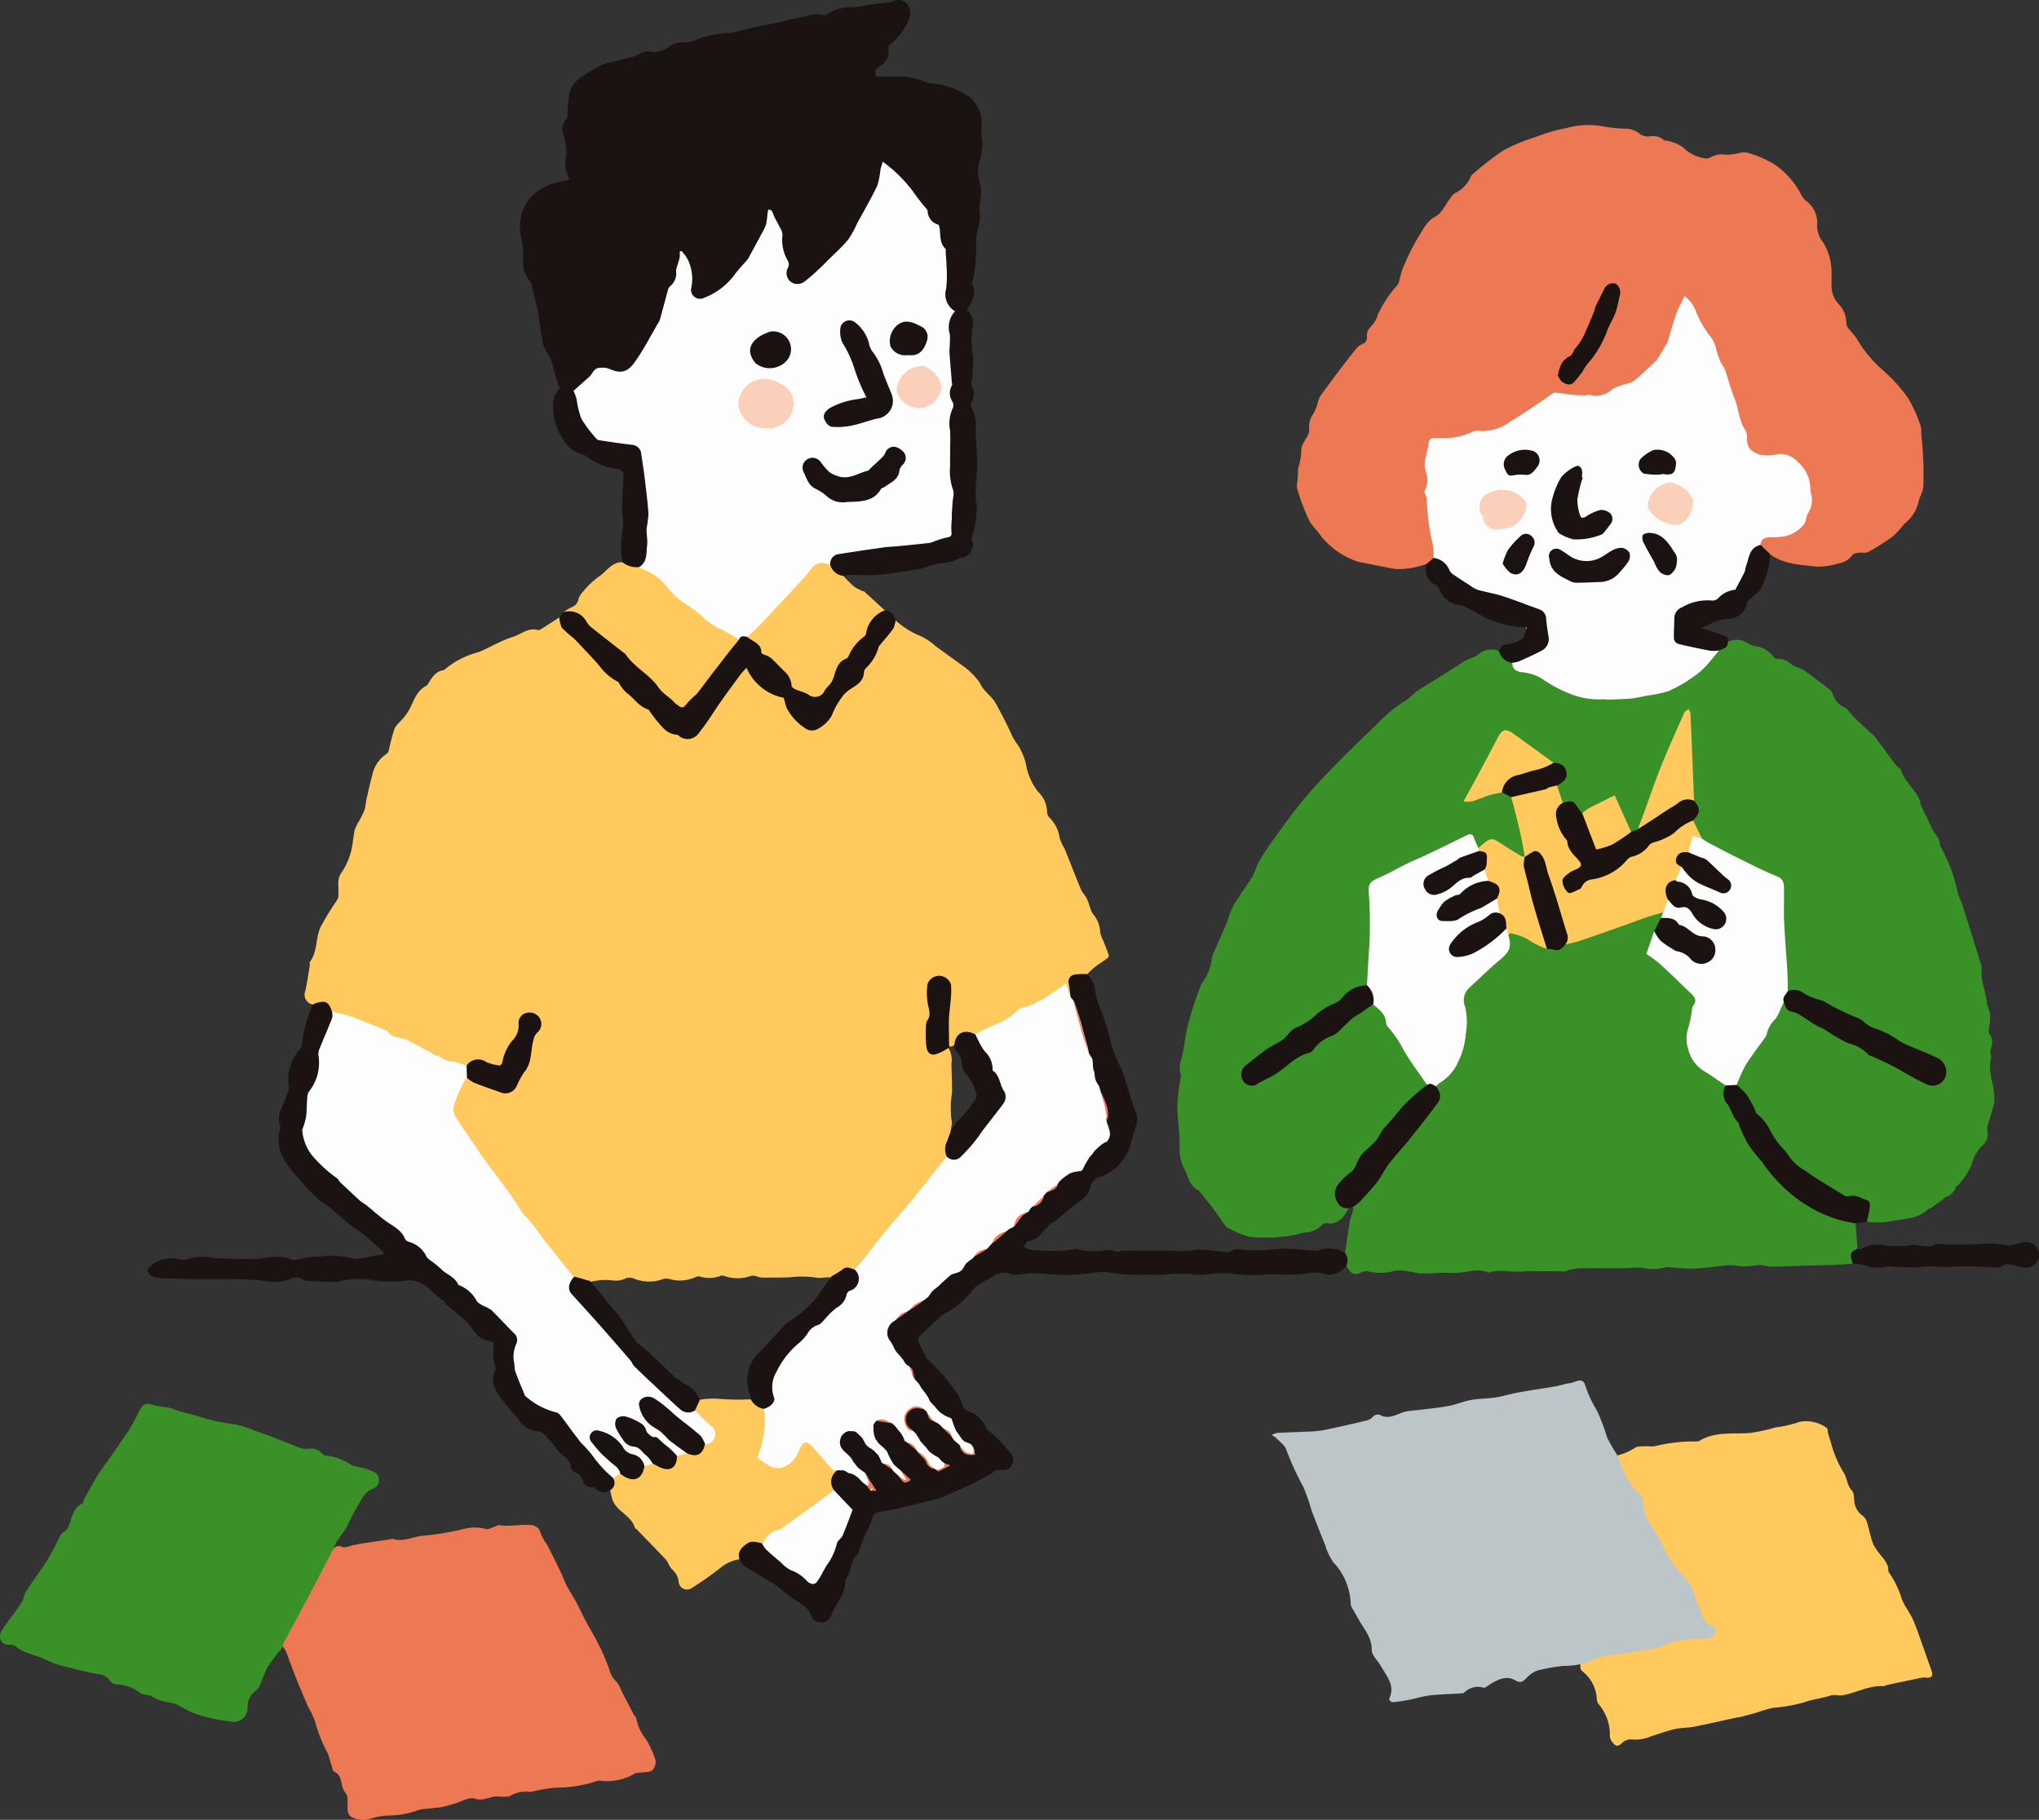 <svg xmlns="http://www.w3.org/2000/svg" xmlns:xlink="http://www.w3.org/1999/xlink" width="182.506" height="162.923" viewBox="0 0 182.506 162.923"><rect x="0" y="0" width="182.506" height="162.923" fill="#333333" stroke="none"/><defs><clipPath id="a"><rect width="182.506" height="162.923" fill="none"/></clipPath></defs><g clip-path="url(#a)"><path d="M177.886,161.61c.322-.078.518-.13.716-.172a4.944,4.944,0,0,0,2.2-.766c.265-.207.756-.137,1.146-.17a3.3,3.3,0,0,0,.628.011,14.432,14.432,0,0,1,3.686-.435.807.807,0,0,0,.372-.066c1.416-.862,3-.572,4.525-.693a16.825,16.825,0,0,0,2.216-.483c.246-.054.5-.068.746-.125a11.3,11.3,0,0,0,1.5-.4,3.185,3.185,0,0,1,2.406.573c.084.124.053.322.1.479.088.319.2.632.287.952a9.829,9.829,0,0,0,1.144,2.618c.262.431.256,1.081.7,1.542.186.194.177.6.207.912a1.776,1.776,0,0,0,.756,1.343,1.123,1.123,0,0,1,.372.543c.215.685.326,1.409.6,2.066a7.221,7.221,0,0,0,.884,1.205,3.55,3.55,0,0,1,.4.72c.069.172-.006.429.1.556a8.22,8.22,0,0,1,1.14,2.353c.265.7.792,1.3,1.069,2,.576,1.45,1.059,2.938,1.59,4.406.206.568-.065.692-.554.643a.682.682,0,0,0-.191-.019q-1.634.339-3.267.687c-.1.022-.2.1-.3.1-1.293-.085-2.411.6-3.633.81-.349.06-.747-.083-1.072.023-.78.253-1.632.339-2.352.605a14.3,14.3,0,0,1-2.836.5,12.654,12.654,0,0,0-1.391.412c-.522.15-1.047.287-1.571.428-.039.01-.087-.008-.127,0-1.323.285-2.643.589-3.971.851-.555.11-1.138.08-1.687.207-.74.173-1.461.429-2.184.666a3.454,3.454,0,0,1-1.726.259,1.159,1.159,0,0,0-.853.342c-.441.437-.677.15-.905-.179a.854.854,0,0,1-.165-.54,4.147,4.147,0,0,0-1.019-2.79.891.891,0,0,1-.147-.407,3.365,3.365,0,0,0-1.3-2.524c-.349-.3-.146-1.04.247-1.274.932-.553,1.978-.342,2.962-.524a17.133,17.133,0,0,0,2.107-.646c.655-.214,1.265-.7,2.016-.314a.591.591,0,0,0,.311.063,5.085,5.085,0,0,0,2.719-1.337c.556-.468.138-1.342-.572-1.7a2.144,2.144,0,0,1-1.427-1.864.743.743,0,0,0-.05-.375c-.616-.87-1.244-1.73-1.876-2.587-.094-.128-.288-.209-.328-.343-.182-.608-.264-1.251-.5-1.835a18.8,18.8,0,0,0-.964-1.843c-.31-.58-.658-1.142-.925-1.741a4.247,4.247,0,0,0-1.413-2,3.105,3.105,0,0,1-.547-.722" transform="translate(-34.496 -31.028)" fill="#ffc95e"/><path d="M86.809,69.023A7.86,7.86,0,0,0,89.222,70.5a6.778,6.778,0,0,1,1.212.857q1.317.951,2.634,1.905a6.868,6.868,0,0,1,1.281,1.331c.293.732.97,1.126,1.355,1.731a34.03,34.03,0,0,1,1.548,3.04,4.076,4.076,0,0,0,.392.648,5.282,5.282,0,0,1,.912,2.24,5.424,5.424,0,0,0,1.023,2.124,2.532,2.532,0,0,1,.8,1.853.765.765,0,0,0,.237.48,3.144,3.144,0,0,1,.889,1.807,4.021,4.021,0,0,0,.424.914c.5,1.226.971,2.462,1.48,3.684.121.29.377.521.516.806.154.315.24.662.365.992a1.186,1.186,0,0,0,.2.4,2.626,2.626,0,0,1,.638,1.637,3.153,3.153,0,0,0,.282.759c.166.428.341.854.49,1.289a.311.311,0,0,1-.11.26c-.4.292-.814.554-1.2.853a7.664,7.664,0,0,0-.641.613c-.286.109-.589.015-.89.1a.764.764,0,0,0-.614.809c-.022.4.174.761.115,1.154-.219.147-.312-.023-.394-.171a1.3,1.3,0,0,1-.129-.89,1.3,1.3,0,0,0-.424.367,4.922,4.922,0,0,1-1.425.867,8.545,8.545,0,0,1-2.2.966c-.211.034-.365.3-.535.466a1.588,1.588,0,0,1-.569.432c-1.007.343-1.888.962-2.895,1.3a.21.21,0,0,1-.1,0c-1.089-.289-1.325-.175-1.747.838-.164.158-.332.3-.577.158-.162-.265,0-.535-.008-.8a7.98,7.98,0,0,0-.116-1.536,2.692,2.692,0,0,1,.178-1.609,2.266,2.266,0,0,0,.109-1.263,1.013,1.013,0,0,0-2.02.024,2.927,2.927,0,0,0,.073,1.272,2.742,2.742,0,0,1-.006,1.751,3.859,3.859,0,0,0-.022,2.427c.1.31.454.437.865.339.338-.08.6-.326.933-.418a2.039,2.039,0,0,1,.264,1.37c.019.865.059,1.737.058,2.6a8.827,8.827,0,0,0-.058,2.424c.119.437-.109.911-.085,1.376-.031.412-.316.75-.327,1.175a2.58,2.58,0,0,0,.034.708,4.747,4.747,0,0,1-1.11,1.64c-1.255,1.515-2.484,3.055-3.769,4.544-.705.818-1.3,1.726-2.062,2.494a10.794,10.794,0,0,0-.907,1.175c-.125.166-.23.344-.455.388a1.189,1.189,0,0,0-1.338.317,1.624,1.624,0,0,1-.793.335c-.446-.056-.911.1-1.33.007a9.111,9.111,0,0,0-2.371-.02c-.793.023-1.6.023-2.394.024a1.557,1.557,0,0,1-.5-.1.837.837,0,0,0-.556-.041,3.561,3.561,0,0,1-2.41-.025.582.582,0,0,0-.4.047,2.822,2.822,0,0,1-1.622.059.614.614,0,0,0-.5.012,3.319,3.319,0,0,1-2.3.187,1.177,1.177,0,0,0-.552-.03,3.605,3.605,0,0,1-2.753-.057.913.913,0,0,0-.749.068,2.055,2.055,0,0,1-1.105.13,5.3,5.3,0,0,0-1.892.121.633.633,0,0,1-.486-.092,2.143,2.143,0,0,0-1.061-.3c-.264-.063-.368-.3-.5-.49-.58-.845-1.345-1.537-1.9-2.416a6.9,6.9,0,0,0-1.075-1.289,1.876,1.876,0,0,1-.609-.875c-.017-.067-.039-.147-.1-.178-.575-.313-.814-.921-1.173-1.4-.652-.875-1.269-1.781-1.937-2.647-.981-1.273-1.806-2.659-2.8-3.92a5.735,5.735,0,0,1-.77-1.445c-.232-.574.109-1.076.281-1.581.148-.433.366-.849.546-1.275a.556.556,0,0,1,.433-.4,29.631,29.631,0,0,0,2.782,1.138c.855.307,1.223.184,1.724-.6a14.334,14.334,0,0,0,1.04-2.052,2.807,2.807,0,0,0,.127-.847,2.615,2.615,0,0,1,.571-1.739.925.925,0,0,0,.181-1.134.909.909,0,0,0-1.031-.392.828.828,0,0,0-.622.9,2.544,2.544,0,0,1-.689,1.611,3.787,3.787,0,0,0-.769,1.708c-.061.375-.236.509-.6.427a2.368,2.368,0,0,1-.8-.16,1.436,1.436,0,0,0-1.92.162.673.673,0,0,1-.494-.078.908.908,0,0,0-.378-.153,3.345,3.345,0,0,1-1.895-.8,6.2,6.2,0,0,0-1.247-.456c-.613-.233-1.117-.657-1.727-.88a.981.981,0,0,0-.5-.109.6.6,0,0,1-.648-.31.656.656,0,0,0-.3-.27c-1.449-.565-2.864-1.214-4.344-1.7-.178-.059-.378-.023-.546-.125a.614.614,0,0,1-.126-.161c-.363-.617-.46-.662-1.155-.536a.908.908,0,0,1-.4.043.89.89,0,0,1-.674-1.2c.173-.752.276-1.521.4-2.283.019-.117-.029-.272.031-.353.682-.926.483-2.12.936-3.094a25.7,25.7,0,0,1,1.5-2.451.8.8,0,0,0,.1-.381c.009-.378.006-.756-.013-1.134a1.574,1.574,0,0,1,.341-.977,6.4,6.4,0,0,0,.772-1.709c.19-.666.214-1.379.364-2.06a3.834,3.834,0,0,1,.405-.807,9.887,9.887,0,0,0,.486-1.017,6.147,6.147,0,0,0,.123-.754c.181-.794.355-1.592.569-2.378a2.946,2.946,0,0,1,1.281-1.851.559.559,0,0,0,.188-.318,16.033,16.033,0,0,1,.507-1.92c.15-.371.538-.641.8-.969a4.831,4.831,0,0,0,.507-.72c.417-.768.63-1.674,1.492-2.131a.5.5,0,0,0,.188-.173c.349-.569.676-1.16,1.438-1.257a7.7,7.7,0,0,1,3.114-1.615c1.024-.42,1.983-1.027,3.032-1.351.737-.228,1.384-.859,2.254-.626a.344.344,0,0,0,.243-.046c.564-.355,1.122-.72,1.682-1.081A3.02,3.02,0,0,0,58.16,70.6a20.035,20.035,0,0,1,1.5,1.678,11.086,11.086,0,0,0,2.191,2.063.705.705,0,0,1,.323.324,2.162,2.162,0,0,0,.765.887c.595.428,1.019,1.075,1.735,1.347a.564.564,0,0,1,.282.291,11.906,11.906,0,0,0,1.2,1.471.674.674,0,0,0,.371.268,7.384,7.384,0,0,1,1.285.515,1,1,0,0,0,1.331-.454A8.273,8.273,0,0,0,70.6,76.757c.068-.246.346-.371.51-.569.637-.765,1.177-1.6,1.772-2.4a4.5,4.5,0,0,1,.284-.367c.226-.244.444-.215.547.092.351,1.037,1.319,1.442,2.074,2.066a.5.5,0,0,0,.333.126c.661-.049.853.33.981.905a2.7,2.7,0,0,0,1.085,1.465c.175.137.353.269.516.423A.9.9,0,0,0,80,78.477a5.417,5.417,0,0,1,.8-.712,1.146,1.146,0,0,0,.441-.846.947.947,0,0,1,.419-.73.283.283,0,0,0,.112-.105c.273-.668.908-.945,1.436-1.337a1.569,1.569,0,0,0,.665-1.052c.089-.522.583-.827.833-1.273.065-.116.221-.19.249-.322.175-.832.842-1.344,1.291-2a2.854,2.854,0,0,0,.564-1.08" transform="translate(-6.655 -13.482)" fill="#ffc95e"/><path d="M146.41,122.127c-.412.855-.945,1.519-2.044,1.353-.115-.017-.272.1-.379.2a2.085,2.085,0,0,1-1.466.635,4.523,4.523,0,0,0-.834.195,11.58,11.58,0,0,1-1.488.207,13.214,13.214,0,0,1-2.7-.025,9.1,9.1,0,0,1-2.025-.871.111.111,0,0,1-.039-.034c-.436-.613-.87-1.227-1.308-1.839-.088-.123-.188-.236-.283-.354-.2-.249-.4-.5-.605-.747-.085-.106-.146-.26-.256-.312-.864-.409-.944-1.32-1.326-2.035-.525-.984-.314-2.065-.4-3.108-.068-.85-.187-1.7-.17-2.552a22.013,22.013,0,0,1,.284-2.361c.009-.064.079-.146.058-.184a2.141,2.141,0,0,1,.038-1.6c.209-.875.31-1.765.48-2.639a30.881,30.881,0,0,1,1.209-3.791.715.715,0,0,1,.136-.276,4.487,4.487,0,0,0,.876-2.278,6.206,6.206,0,0,1,.375-.9c.345-.8.7-1.6,1.033-2.407a10.313,10.313,0,0,1,.525-1.37c.523-.873,1.146-1.685,1.675-2.554.269-.441.386-.974.643-1.424a21.023,21.023,0,0,1,1.164-1.781q1.067-1.493,2.178-2.954c.409-.537.854-1.048,1.3-1.556s.92-1.031,1.4-1.527q1.137-1.173,2.3-2.322c.687-.678,1.376-1.351,2.085-2.007a13.192,13.192,0,0,1,2.553-2.151c.44-.239.773-.666,1.193-.95.662-.447,1.359-.841,2.035-1.268.7-.443,1.394-.9,2.1-1.347a4.928,4.928,0,0,1,.547-.256,2.986,2.986,0,0,0,.722-.36,1.793,1.793,0,0,1,1.872-.325,2.625,2.625,0,0,0,1.232,1.031,1.108,1.108,0,0,0,.972.774,5.208,5.208,0,0,1,2.175.863,7.858,7.858,0,0,0,2.876,1.316,6.518,6.518,0,0,0,2.069.234c.512-.039,1.018.113,1.536.085a2.765,2.765,0,0,0,1.191-.269.56.56,0,0,1,.285-.111,10.393,10.393,0,0,0,2.51-.387.651.651,0,0,0,.25-.054,13.285,13.285,0,0,0,3.549-2.4,12.14,12.14,0,0,1,1.029-1.2,2.072,2.072,0,0,0,.816-.7,1.788,1.788,0,0,1,1.762.1,1.666,1.666,0,0,0,.606.269,2.479,2.479,0,0,1,1.781,1.04.424.424,0,0,0,.324.113,1.637,1.637,0,0,1,1.235.506c.308.238.761.282,1.085.506.824.572,1.617,1.189,2.409,1.806.109.084.146.265.211.4a1.957,1.957,0,0,0,.976,1.11c.359.16.594.59.9.885.5.482,1,.955,1.509,1.429a2.757,2.757,0,0,1,.348.3c.578.773,1.143,1.556,1.716,2.333a3.939,3.939,0,0,0,.327.387c.094.1.268.162.3.271.3,1.07,1.291,1.709,1.681,2.717.067.172.055.378.136.54.327.662.664,1.314.962,1.992.2.458.684.793.7,1.378a.9.9,0,0,0,.145.38,14.509,14.509,0,0,1,1.479,4.032c.068.312.251.6.349.9.441,1.372.87,2.749,1.3,4.125.158.5.31,1.01.464,1.515a.369.369,0,0,1,.035.149c-.176,1.089.357,2.077.445,3.129.031.363.276.707.306,1.071a7.3,7.3,0,0,1-.113,1.178.992.992,0,0,0,.034.548,1.213,1.213,0,0,1,.137,1.261,1.226,1.226,0,0,0-.035.5c0,.084.071.175.052.248a5.062,5.062,0,0,0,.13,2.4,9.854,9.854,0,0,1,.155,1.253,1.64,1.64,0,0,1-.022.558c-.176.659-.382,1.31-.563,1.966a1.075,1.075,0,0,0-.038.493,1.343,1.343,0,0,1-.512,1.372,3.559,3.559,0,0,0-.915,1.72,7.153,7.153,0,0,1-1.044,1.6c-.095.135-.294.212-.353.355a1.411,1.411,0,0,1-.928.888c-.117.035-.2.178-.3.256q-.508.368-1.024.72c-.068.047-.178.044-.234.1-.993.973-2.352.821-3.553,1.119a7.7,7.7,0,0,1-1.918,0,3.081,3.081,0,0,1,.137-1.307c.038-.309-.017-.481-.327-.584a2.4,2.4,0,0,0-1.437-.277.727.727,0,0,1-.491-.123,8.4,8.4,0,0,1-1.962-1.218c-.35-.315-.822-.416-1.2-.7a13.516,13.516,0,0,1-2.835-3,8.584,8.584,0,0,0-1.806-2.4c-.208-.145-.225-.418-.286-.647a1.747,1.747,0,0,0-.862-1.162,1.44,1.44,0,0,1-.668-.82,3.23,3.23,0,0,1,.656-1.646c.547-.841,1.085-1.694,1.706-2.487a1.05,1.05,0,0,0,.265-.435,2.789,2.789,0,0,1,.92-1.508,1.1,1.1,0,0,0,.336-.781c.01-.289.089-.546.433-.6a1.782,1.782,0,0,0,1.249.922,2.422,2.422,0,0,1,.806.543,1.931,1.931,0,0,0,1.046.511.326.326,0,0,1,.194.062,16.459,16.459,0,0,0,1.863,1.173,2.79,2.79,0,0,0,1.1.539,1.539,1.539,0,0,1,.793.35,6.153,6.153,0,0,0,2.348,1.326,2.168,2.168,0,0,1,.567.353,22.319,22.319,0,0,0,2.623,1.413,1.467,1.467,0,0,0,1.107.077,1,1,0,0,0,.642-1.323,1.623,1.623,0,0,0-1.079-1.023c-.922-.326-1.765-.84-2.708-1.121-.28-.083-.444-.377-.71-.5a5.087,5.087,0,0,0-1.866-.823.312.312,0,0,1-.189-.077,13.714,13.714,0,0,0-2.428-1.408.944.944,0,0,0-.219-.133c-.948-.253-1.714-.922-2.671-1.159a2.234,2.234,0,0,1-.874-.426,1.031,1.031,0,0,0-.87-.214c-.166.029-.343.075-.474-.095a.582.582,0,0,1-.072-.3c.036-1.474-.2-2.934-.241-4.408-.04-1.439-.058-2.879-.082-4.318-.013-.765-.092-.785-.8-1.118a36.926,36.926,0,0,1-3.9-1.953,16.748,16.748,0,0,0-1.822-.934,1.774,1.774,0,0,1-.7-.421,4.434,4.434,0,0,1-.831-1.761,1.277,1.277,0,0,0,.078-1.807c-.1-2.63-.38-5.248-.4-7.9-.334.049-.367.279-.453.453-.862,1.758-1.532,3.594-2.219,5.424-.487,1.3-.99,2.6-1.458,3.9-.093.26-.285.47-.372.732a.663.663,0,0,1-.654.266.763.763,0,0,1-.322-.506c-.255-.863-.818-1.578-1.139-2.409a.248.248,0,0,0-.185-.141,23.321,23.321,0,0,0-2.7,1.375c-.244.028-.322-.166-.412-.324-.274-.472-.609-.789-1.207-.561a.26.26,0,0,1-.2-.039A2.216,2.216,0,0,1,165,84.338a.523.523,0,0,1,.248-.249.858.858,0,0,0,.493-1.019.872.872,0,0,0-.834-.708.9.9,0,0,1-.15-.036.5.5,0,0,1-.141-.06c-1.036-.757-2.161-1.387-3.155-2.2-.08-.065-.152-.139-.236-.2-.728-.53-1.008-.45-1.434.344-.792,1.478-1.482,3.011-2.4,4.419a7.594,7.594,0,0,0-.395.914.5.5,0,0,0,.544-.015c.665-.335,1.417-.391,2.1-.664a.74.74,0,0,1,.506-.013c.267.216.659.221.88.519a32.117,32.117,0,0,1,1.259,4.89.543.543,0,0,1-.042.4c-.179.21-.381.132-.542,0-.694-.564-1.564-.822-2.278-1.35-.252-.186-.43-.026-.633.12-.249.18-.372.56-.775.5-.253-.186-.29-.5-.42-.751-.173-.338-.378-.405-.7-.232-.726.389-1.486.707-2.23,1.06-1.933.916-3.812,1.947-5.777,2.8a.906.906,0,0,0-.527,1.058,34.734,34.734,0,0,1,.03,4.718,19.493,19.493,0,0,1-.163,2.408,2.079,2.079,0,0,0,.013.666c.031.187.07.376-.092.531-.506.244-1.117.187-1.576.584a3.657,3.657,0,0,0-.646.58,1.29,1.29,0,0,1-.639.5,9.992,9.992,0,0,0-1.556.88,1.172,1.172,0,0,0-.552.592.706.706,0,0,1-.637.448A2.178,2.178,0,0,0,141,106.7a3.518,3.518,0,0,1-1.3.968,3.428,3.428,0,0,0-1.553,1.138,1.855,1.855,0,0,1-.672.543.932.932,0,0,0-.4,1.315.835.835,0,0,0,1.3.127c.542-.482,1.287-.542,1.829-1.016a5.079,5.079,0,0,0,.8-.707,1.925,1.925,0,0,1,1.008-.589,2.475,2.475,0,0,0,1.663-1.272.609.609,0,0,1,.493-.331,3.789,3.789,0,0,0,1.915-1.2,3.3,3.3,0,0,1,1.17-.888,2.552,2.552,0,0,0,.867-.633c.137-.126.245-.294.453-.318a2.11,2.11,0,0,1,1.268,1.43,1.987,1.987,0,0,0,.668,1.122,1.269,1.269,0,0,1,.4.4,33.577,33.577,0,0,0,2.549,4.115.325.325,0,0,1,.043.2c-.1.335-.439.414-.672.6a21.457,21.457,0,0,1-1.573,1.463.082.082,0,0,0-.035.037c-.482,1.062-1.582,1.634-2.1,2.7a5.468,5.468,0,0,1-1.255,1.34,1.546,1.546,0,0,0-.517.855,1.538,1.538,0,0,1-.849,1.041,2.935,2.935,0,0,0-1.051,1.167,1.186,1.186,0,0,0,.686,1.7.627.627,0,0,1,.276.126" transform="translate(-25.702 -13.969)" fill="#399128"/><path d="M156.009,53.2a7.485,7.485,0,0,1-2.748.476c-1.126-.2-2.245-.439-3.368-.658a6.98,6.98,0,0,1-3.149-2.073.541.541,0,0,1-.109-.11c-.317-.514-.81-.934-1.088-1.417a17.075,17.075,0,0,1-1.141-3,1.55,1.55,0,0,1,.029-.559q.033-.5.064-1a.984.984,0,0,1,.015-.255,5.536,5.536,0,0,0,.271-1.636c.015-.434.388-.851.584-1.285a.975.975,0,0,0,.129-.528,1.874,1.874,0,0,1,.377-1.394,5.073,5.073,0,0,0,.379-.932,2.49,2.49,0,0,1,.191-.581c.572-.807,1.164-1.6,1.76-2.392q.7-.933,1.439-1.843a1.4,1.4,0,0,1,.533-.462.621.621,0,0,0,.479-.732c-.047-.466.251-.748.539-1.058a3.253,3.253,0,0,0,.4-.716c.014-.028,0-.076.014-.1a10.7,10.7,0,0,1,1.678-2.59.992.992,0,0,0,.256-.446,9.079,9.079,0,0,1,.242-.925,18.427,18.427,0,0,1,1.4-2.913c.462-.685.752-1.515,1.622-1.973.56-.294.872-1.057,1.3-1.605a1.624,1.624,0,0,1,.433-.478,2.919,2.919,0,0,0,1.415-1.474.546.546,0,0,1,.15-.207,26.923,26.923,0,0,1,2.775-2.151,15.73,15.73,0,0,1,2.9-1.2,15.292,15.292,0,0,1,2.818-.813,7.128,7.128,0,0,1,3.333-.106,12.334,12.334,0,0,0,2.062.182,2.163,2.163,0,0,1,.974.37,1.252,1.252,0,0,0,.982.319,1.5,1.5,0,0,1,1.26.3c.111.1.326.06.48.12a3.7,3.7,0,0,1,1.276.564,3.415,3.415,0,0,0,1.807.954.868.868,0,0,0,.6-.037,2.072,2.072,0,0,1,1.466-.255,7.035,7.035,0,0,0,1.243-.177,1.343,1.343,0,0,1,.612-.017,9.911,9.911,0,0,1,2.454,1.058,7.234,7.234,0,0,1,2.391,2.729,1.719,1.719,0,0,0,.445.545,2.432,2.432,0,0,1,.984,2,2.361,2.361,0,0,0,.486,1.655,4.778,4.778,0,0,1,.743,2.047c.128.748-.012,1.539.083,2.3a2.3,2.3,0,0,0,.554,1.168,2.521,2.521,0,0,1,.744,1.8.867.867,0,0,0,.206.478,7.974,7.974,0,0,1,.73.892,11.134,11.134,0,0,0,2.346,2.82,15.206,15.206,0,0,1,2.225,2.461,12.861,12.861,0,0,1,1.144,2.537,2.739,2.739,0,0,1,.052.757c.023.286.068.571.087.858.039.593.082,1.186.1,1.779.017.646.017,1.292,0,1.937a2.633,2.633,0,0,1-.157.689,3.345,3.345,0,0,0-.256.667,3.489,3.489,0,0,1-1.306,2.067,8.806,8.806,0,0,1-.986,1.093,20.2,20.2,0,0,1-2.219,1.409c-.223.125-.56.036-.841.076-.2.028-.482.047-.567.177a1.887,1.887,0,0,1-1.276.782,6.324,6.324,0,0,1-1.971.283c-1.42-.173-2.907-.193-4.138-1.106a2.908,2.908,0,0,1-.9-.883c-.022-.461.3-.619.659-.73a1.74,1.74,0,0,1,.716-.044,3.985,3.985,0,0,0,2.083-.643.248.248,0,0,0,.117-.1,4.979,4.979,0,0,0,.908-2.558,11.231,11.231,0,0,0-.128-1.227,3.333,3.333,0,0,0-1.833-2.53,2.6,2.6,0,0,0-1.619-.023c-1.169.187-2.284-.4-2.2-1.614a1.346,1.346,0,0,0-.17-.74,12.378,12.378,0,0,1-.95-2.973c-.092-.387-.263-.744-.356-1.118-.3-1.216-1.251-2.177-1.34-3.471a.836.836,0,0,0-.27-.545,4.138,4.138,0,0,1-.809-1.3,10.008,10.008,0,0,1-.912-1.77c-.058-.223-.3-.359-.532-.5a4.238,4.238,0,0,0-.863,1.789,7.518,7.518,0,0,1-1.125,2.72,1.231,1.231,0,0,0-.2.418,1.6,1.6,0,0,1-.638.847,8.438,8.438,0,0,0-1.543,1.423,1.308,1.308,0,0,1-.942.468,2.618,2.618,0,0,0-1.394.606,2.116,2.116,0,0,1-1.736.426c-.068-.012-.145-.059-.2-.036-.656.26-1.314-.075-1.969.01a.531.531,0,0,1-.306-.006c-.879-.47-1.432.2-2.058.588a23.969,23.969,0,0,1-4.22,2.514,1.435,1.435,0,0,1-.447.117,6.664,6.664,0,0,0-2.044.348,6.129,6.129,0,0,1-2.276.3c-.881-.052-.933.035-.984.9a.326.326,0,0,1,0,.1,4.747,4.747,0,0,0-.1,2.715,1.316,1.316,0,0,1-.106.756.479.479,0,0,0-.059.3c.289,1.736.381,3.5.778,5.22a.711.711,0,0,1-.011.551,5,5,0,0,1-.757.578" transform="translate(-28.309 -2.722)" fill="#ed7954"/><path d="M195.447,129.439q.088,1.132.177,2.265c-.5.337-.469.838-.416,1.346-.61.039-1.219.093-1.829.115-.947.035-1.894.043-2.841.07-.843.024-1.684.081-2.526.08-.421,0-.843-.151-1.264-.147a7.724,7.724,0,0,1-1.593.119,4.353,4.353,0,0,0-1.507-.062c-.921.113-1.847.228-2.773.26-.711.025-1.425-.077-2.138-.12a.592.592,0,0,0-.253.008,4.4,4.4,0,0,1-2.141.04c-.517-.043-1.043.038-1.565.04-1.376.007-2.752-.008-4.127.008a4.764,4.764,0,0,0-.9.158c-.116.024-.226.112-.338.113-.96,0-1.92-.01-2.88-.013a7.435,7.435,0,0,0-.908.027c-.982.118-1.979-.251-2.952.095a.231.231,0,0,1-.152-.01c-1-.419-1.98.059-2.971.051-.322,0-.643-.023-.964-.015-.667.018-1.336.081-2,.063-.415-.011-.824-.161-1.24-.207a3.274,3.274,0,0,0-1.2-.024,4.566,4.566,0,0,1-2.176.072,1.09,1.09,0,0,0-.658.019c-.757.4-1.089.14-1.446-.576a6.982,6.982,0,0,0-.122-1.1c.147-.983.282-1.97.449-2.95a8.547,8.547,0,0,1,.284-.868,1.319,1.319,0,0,0,0-.352c.535-.54.958-1.182,1.515-1.7a6.691,6.691,0,0,0,1.282-1.714,4.963,4.963,0,0,1,1.365-1.775.874.874,0,0,0,.254-.252c.525-.906,1.359-1.56,1.954-2.411.313-.445.74-.8,1.026-1.278a1.287,1.287,0,0,0,.053-1.4.453.453,0,0,1-.076-.293.707.707,0,0,1,.344-.368,4.737,4.737,0,0,0,2.019-2.98,10.008,10.008,0,0,0,.317-3.1,6.5,6.5,0,0,0-.213-1,1.447,1.447,0,0,1,.461-1.393,30.439,30.439,0,0,1,2.571-2.438c.133-.108.259-.225.393-.33a1.324,1.324,0,0,0,.567-1.691.426.426,0,0,1-.01-.2c.206-.474.543-.269.864-.17.836.256,1.5.844,2.31,1.163.109.044.2.134.329.131a1.756,1.756,0,0,0,1.663-.335c1.777-.557,3.521-1.21,5.3-1.756a9.513,9.513,0,0,0,1.186-.478,13.828,13.828,0,0,1,2.208-.613c.237.214,0,.38-.056.566a2.982,2.982,0,0,0-.6,1.275,12.39,12.39,0,0,1-.547,1.552c-.169.326.088.492.3.614a7.7,7.7,0,0,1,1.376,1.076c.8.728,1.5,1.556,2.3,2.282a.72.72,0,0,1,.169.931,4.8,4.8,0,0,0-.39,1.534.806.806,0,0,1-.035.305,3.153,3.153,0,0,0-.12,1.955,2.481,2.481,0,0,0,.867,1.585,7.552,7.552,0,0,0,1.912,1.38.931.931,0,0,1,.5.433c.055.179-.041.334-.08.5a.939.939,0,0,0,.206.957,1.354,1.354,0,0,1,.362.726.561.561,0,0,0,.092.293c.715.71.719,1.809,1.344,2.535.447.518.807,1.1,1.209,1.634a22.179,22.179,0,0,1,1.636,1.962c.2.341.588.468.845.744a11.977,11.977,0,0,0,4.624,2.684c.443.176.966.038,1.374.351" transform="translate(-29.359 -19.913)" fill="#399128"/><path d="M61.456,34.806c-.174-.541-.355-1.08-.521-1.623a4.063,4.063,0,0,0-.679-1.692,2.138,2.138,0,0,1-.332-.953c-.117-.551-.2-1.109-.282-1.665-.052-.337-.075-.678-.134-1.012-.047-.262-.136-.516-.2-.775-.115-.48-.219-.963-.338-1.442a.975.975,0,0,0-.174-.457,2.519,2.519,0,0,1-.6-2.083,9.88,9.88,0,0,0-.218-1.974,3.923,3.923,0,0,1,.976-3.562,4.652,4.652,0,0,1,2.255-1.238c.342-.092.691-.158,1.117-.252a3.09,3.09,0,0,1-.3-2.216,5.7,5.7,0,0,0-.277-1.9,1.287,1.287,0,0,1,.213-1.2c.1-.126.227-.314.2-.441a5.86,5.86,0,0,1,.086-1.341c-.01-1.506,1.056-2.064,2.094-2.69a6.371,6.371,0,0,1,.7-.4,5.493,5.493,0,0,1,.814-.273C66.566,5.43,67.29,5.27,68,5.07c.515-.146,1.063-.556,1.514-.46a1.945,1.945,0,0,0,1.709-.433,2.4,2.4,0,0,1,1.412-.4c.753.038,1.32-.413,1.992-.547a10.737,10.737,0,0,1,1.962-.273,2.723,2.723,0,0,0,.9-.178A18.474,18.474,0,0,1,79.61,2.3c.449-.094.9-.166,1.348-.267,1.092-.249,2.177-.533,3.274-.752a3.486,3.486,0,0,1,.994.106A3.67,3.67,0,0,1,87.744.646c.6-.049,1.2-.2,1.8-.28.413-.058.83-.084,1.246-.127a1.035,1.035,0,0,0,.343-.054A1.079,1.079,0,0,1,92.455.27,1.332,1.332,0,0,1,92.677,1.8,5.606,5.606,0,0,1,90.96,4.023a.312.312,0,0,0-.1.264,1.523,1.523,0,0,1-.781,1.65c-.309.222-.517.445-.291.924.5,0,1.027.029,1.552-.006a6.554,6.554,0,0,1,2.86.489,1.17,1.17,0,0,0,.445.112,6.784,6.784,0,0,1,3.541,1.278,3.067,3.067,0,0,1,1.044,2.439,2.287,2.287,0,0,0-.029.815,4.983,4.983,0,0,1-.185,2.437,3.479,3.479,0,0,0,.078,2.112,3.623,3.623,0,0,1,.018,1.21,7.05,7.05,0,0,0-.092,1,4.323,4.323,0,0,1-.2,1.97,3.719,3.719,0,0,0-.088,1.086c-.027.625-.01,1.253-.072,1.874-.053.542-.189,1.075-.286,1.612a.261.261,0,0,0-.006.152c.491.908-.081,1.6-.464,2.334-.379,0-.742.129-1.119.154a1.619,1.619,0,0,1-.918-1.83,9.336,9.336,0,0,0-.016-2.75,12.73,12.73,0,0,0-.4-1.851,1.451,1.451,0,0,1-.084-.506,1.019,1.019,0,0,0-.618-1.074.578.578,0,0,1-.309-.336,10.6,10.6,0,0,0-1.663-2.612,8.5,8.5,0,0,0-2.293-2.145.324.324,0,0,0-.2.361,4.891,4.891,0,0,1-.879,2.7c-.191.363-.355.74-.554,1.095-.426.761-.9,1.492-1.257,2.294-.142.319-.486.478-.724.724-.5.518-.907,1.118-1.455,1.589a15.88,15.88,0,0,1-1.872,1.674,1.305,1.305,0,0,1-1.492.072,1.128,1.128,0,0,1-.284-1.395.572.572,0,0,0-.014-.493,3.789,3.789,0,0,1-.489-2.47.427.427,0,0,0-.142-.42,1.839,1.839,0,0,1-.653-1.245c-.017-.12-.061-.231-.3-.363.151.884-.379,1.506-.586,2.233a1.32,1.32,0,0,1-.258.558c-.575.605-.767,1.444-1.314,2.071a10.155,10.155,0,0,1-3.4,2.911,1.1,1.1,0,0,1-1.213-.1.952.952,0,0,1-.261-1.08,3.489,3.489,0,0,0-.834-2.815c.116.731-.436,1.21-.344,1.876a1.156,1.156,0,0,1-.391.976.9.9,0,0,0-.312.728.386.386,0,0,1-.026.2c-.613,1-.455,2.335-1.4,3.207a2.56,2.56,0,0,0-.5.953A6.652,6.652,0,0,1,67.62,33.13c-.437.393-.968.245-1.472.156a1.689,1.689,0,0,1-.477-.191.819.819,0,0,0-1.071.228c-.406.551-1.052.824-1.441,1.38a.813.813,0,0,1-.5.351,4.842,4.842,0,0,1-1.208-.247" transform="translate(-11.35 0)" fill="#1a1311"/><path d="M36.035,171.895a.684.684,0,0,1,.785-.1c.26.1.629-.1.951-.167.281-.055.563-.113.847-.157.837-.129,1.675-.251,2.512-.375.068-.01.144-.047.2-.029.99.322,1.888-.276,2.86-.293a27.745,27.745,0,0,0,3.332-.561,3.941,3.941,0,0,1,2.118-.039c.214.084.545-.125.82-.207.128-.038.26-.151.374-.132.984.169,1.967-.12,2.942.006.258.034.653.283.691.489a4.455,4.455,0,0,0,.646,1.232q.607,1.178,1.183,2.372c.213.441.373.908.6,1.341.346.658.774,1.275,1.089,1.946.433.924.939,1.8,1.437,2.688a19.224,19.224,0,0,1,1.288,2.889,2.176,2.176,0,0,0,.62,1.048,2.414,2.414,0,0,1,.415.756c.381.734.76,1.47,1.144,2.2.072.136.226.257.233.392a4.174,4.174,0,0,0,.867,1.821,9.35,9.35,0,0,1,.843,1.841,1.1,1.1,0,0,1-.273.9c-.177.182-.565.17-.864.222a2.934,2.934,0,0,0-.7.08,4.771,4.771,0,0,1-3.089.656.812.812,0,0,0-.4.056,11.373,11.373,0,0,1-3.555.565,13.037,13.037,0,0,0-2.043.33,1.167,1.167,0,0,1-.353.052,2.658,2.658,0,0,0-1.69.336c-.381.194-.929.043-1.4.081-.248.019-.489.127-.738.166a1.865,1.865,0,0,1-.89.072c-.6-.245-1.053.064-1.555.244-.348.125-.7.226-1.058.33a4.247,4.247,0,0,1-.585.142c-.329.048-.662.072-.992.109s-.637.051-.947.116a7.963,7.963,0,0,1-2.56.515,5.767,5.767,0,0,0-1.788.285,2.359,2.359,0,0,1-1.745-.144.784.784,0,0,1-.316-.51c-.083-.556.1-1.312-.2-1.64-.53-.576-.182-1.549-1.021-1.917-.132-.058-.169-.352-.232-.543-.133-.394-.223-.806-.385-1.187a12.574,12.574,0,0,1-1.088-2.723,6.48,6.48,0,0,0-.622-1.328c-.38-.874-.752-1.753-1.105-2.639-.309-.776-.58-1.566-.881-2.344a2.293,2.293,0,0,0-.28-.419.439.439,0,0,1-.013-.444,7.385,7.385,0,0,1,.776-1.618,15.985,15.985,0,0,0,1.707-2.972c.311-.637.645-1.275.911-1.943a10.856,10.856,0,0,1,1.177-1.852" transform="translate(-6.158 -33.292)" fill="#ed7954"/><path d="M29.877,169.254c-.18.345-.362.69-.541,1.035-.225.433-.447.866-.675,1.3-.572,1.089-1.143,2.178-1.721,3.263-.522.978-1.055,1.95-1.575,2.93a.922.922,0,0,0-.046.3c-.456.6-.958,1.168-1.351,1.8a14.924,14.924,0,0,0-.648,1.537,1.635,1.635,0,0,1-.481.649,1.7,1.7,0,0,0-.676,1.42,1.262,1.262,0,0,1-1.608,1.279,16.046,16.046,0,0,1-3.117-.7,12.206,12.206,0,0,1-1.1-.527,3.635,3.635,0,0,0-1.055-.454,4.284,4.284,0,0,1-1.817-.62,1.337,1.337,0,0,0-.347-.075c-.2-.053-.454-.056-.582-.184a3.687,3.687,0,0,0-2.162-.758.977.977,0,0,1-.575-.375,1.233,1.233,0,0,0-.978-.525,23.212,23.212,0,0,1-2.5-.58,8.963,8.963,0,0,1-2.084-.658c-.9-.506-2.007-.534-2.807-1.26a.979.979,0,0,0-.612-.156.743.743,0,0,1-.8-.511,1.076,1.076,0,0,1,.152-.777c.556-.83,1.183-1.613,1.739-2.443.2-.3.232-.723.43-1.032.574-.895,1.2-1.758,1.793-2.641.158-.234.28-.493.42-.738.092-.162.2-.316.285-.481.113-.217.2-.448.322-.662.153-.276.263-.662.5-.784.4-.2.469-.487.6-.855.222-.639.382-1.352,1.091-1.706.1-.049.11-.259.178-.387.151-.284.31-.563.468-.843.249-.441.477-.9.756-1.32.454-.687.946-1.347,1.417-2.024.386-.552.765-1.109,1.144-1.667.166-.244.338-.484.479-.742.24-.439.456-.892.686-1.338.339-.658.663-.733,1.343-.478a9.387,9.387,0,0,0,1.253.2c.344.076.67.233,1.01.331.692.2,1.4.35,2.081.579a15.19,15.19,0,0,0,2.807.579,9.916,9.916,0,0,1,1.833.582c.7.245,1.4.5,2.094.769.651.248,1.291.527,1.946.762a1.877,1.877,0,0,0,.734.1,1.285,1.285,0,0,1,1.216.385.58.58,0,0,0,.386.213,4.931,4.931,0,0,1,2.265.845,5.307,5.307,0,0,0,.766.205,4.559,4.559,0,0,1,1.4.507.809.809,0,0,1-.3,1.428,2.1,2.1,0,0,0-1.008,1.053,15.89,15.89,0,0,0-1.147,2.116,3.8,3.8,0,0,1-.441.74c-.179.265-.392.508-.563.778a4.864,4.864,0,0,0-.283.612" transform="translate(0 -30.652)" fill="#399128"/><path d="M136.475,133.476a1.007,1.007,0,0,1,.122,1.095,1.922,1.922,0,0,1-2.287.667,2.43,2.43,0,0,0-.84-.01,14.444,14.444,0,0,1-2.457.162,12.244,12.244,0,0,0-1.825-.007,12.28,12.28,0,0,1-2.763-.076,6.157,6.157,0,0,0-1.632,0c-.506.035-1.012.107-1.518.1a12.463,12.463,0,0,0-2.116-.091,25.286,25.286,0,0,1-3.066.084,15.071,15.071,0,0,1-2.9-.233,7.73,7.73,0,0,0-1.666.118c-.68.051-1.361.141-2.041.133-.9-.01-1.808-.123-2.713-.146-.525-.014-1.052.07-1.579.1a1.545,1.545,0,0,1-.658-.035c-.763-.337-1.344.1-1.948.418a11.524,11.524,0,0,0-1.03.648,1.319,1.319,0,0,0-.413.368,7.212,7.212,0,0,1-2.482,2.089,1.864,1.864,0,0,0-.223.127q-1.017.941-2.025,1.891c-.354.334-.043.633.082.928.131.31.293.607.443.908a.457.457,0,0,0,.1.171,16.586,16.586,0,0,1,2.659,3.066,2.963,2.963,0,0,1,.512,1.049.878.878,0,0,0,.543.611,2.588,2.588,0,0,1,1.618,1.54c.047.148.264.24.4.364.328.307.665.608.977.931.246.255.444.556.693.806a.914.914,0,0,1,.262,1.073.813.813,0,0,1-.947.544,1.085,1.085,0,0,0-.869.276,23.267,23.267,0,0,1-2.216,1.169c-.771.367-1.563.691-2.348,1.026a3.837,3.837,0,0,1-.584.191c-1.041.254-2.083.508-3.127.748-.592.137-1.187.272-1.788.364a.68.68,0,0,0-.685.657,6.557,6.557,0,0,1-.588,1.288c-.217.511-.4,1.037-.6,1.557-.03.08-.019.2-.074.242-.682.55-.544,1.483-1.006,2.134a.7.7,0,0,0-.106.336,3.547,3.547,0,0,1-.625,1.772,8.062,8.062,0,0,0-.649,1.266.945.945,0,0,1-1.011.635.971.971,0,0,1-.855-.776,1.671,1.671,0,0,0-.419-.568,2.939,2.939,0,0,0-.485-.379c-.289-.2-.6-.365-.875-.574-.47-.352-.921-.732-1.387-1.089a5.253,5.253,0,0,0-.52-.318c-.743-.446-1.5-.873-2.221-1.348-.2-.131-.3-.4-.452-.613-.305-.539-.285-.72.127-1.127.717-.707,1.117-.785,1.921-.379,1.014.922,1.835,2.08,3.188,2.589a2.018,2.018,0,0,1,.753.608c.389.434.69.411,1.031-.046a3.445,3.445,0,0,0,.719-1.232,1.571,1.571,0,0,1,.42-.64.688.688,0,0,0,.249-.438,2.031,2.031,0,0,1,.629-1.358c.384-.449.376-1.1.645-1.612a1.034,1.034,0,0,0-.3-1.429,5.547,5.547,0,0,1-1.014-1.082,1.212,1.212,0,0,1-.081-1.472c.065-.066.136-.129.2-.195a.463.463,0,0,1,.11-.078,2.984,2.984,0,0,1,.318-.113.692.692,0,0,1,.337,0c.086.023.171.049.258.071a.677.677,0,0,1,.234.109.7.7,0,0,0,.345.113.449.449,0,0,1,.116.045,1.424,1.424,0,0,0,.256.174.487.487,0,0,1,.108.077,1.383,1.383,0,0,0,.337.334.628.628,0,0,1,.1.1.712.712,0,0,0,.357.3.51.51,0,0,1,.111.073c.087.117.133.265.267.346a1.161,1.161,0,0,0,.113.058c.146.007.289-.051.149-.191-.375-.371-.457-.912-.8-1.3-.068-.055-.137-.109-.2-.166a1.092,1.092,0,0,0-.31-.2.39.39,0,0,1-.133-.122.583.583,0,0,0-.208-.2.363.363,0,0,1-.114-.141.854.854,0,0,0-.142-.269.8.8,0,0,1-.069-.1c-.032-.051-.061-.1-.093-.155-.055-.083-.127-.153-.19-.229a.825.825,0,0,0-.13-.124.541.541,0,0,1-.091-.086,1.7,1.7,0,0,0-.36-.359.5.5,0,0,1-.07-.116c-.034-.084-.064-.171-.092-.258a.764.764,0,0,1-.031-.208,2.1,2.1,0,0,1,.11-.553.5.5,0,0,1,.1-.179,1.931,1.931,0,0,1,.145-.148.492.492,0,0,1,.176-.106c.11-.034.222-.064.333-.1a.751.751,0,0,1,.356,0c.116.033.233.06.349.095a.859.859,0,0,1,.451.453,2.129,2.129,0,0,0,.334.568.871.871,0,0,1,.078.095,1.009,1.009,0,0,0,.119.129,1.091,1.091,0,0,1,.087.075.847.847,0,0,0,.188.126.541.541,0,0,1,.1.063.974.974,0,0,0,.255.166.7.7,0,0,1,.314.34,2.4,2.4,0,0,0,.324.658c.033.031.064.063.1.094a6.7,6.7,0,0,1,.8.534.531.531,0,0,1,.092.1c.039.052.076.106.12.155.091.1.212.159.3.258a4.08,4.08,0,0,1,.283.366c.183.3.41.3.729.118a8.361,8.361,0,0,1-.77-.716.993.993,0,0,1-.146-.138.739.739,0,0,0-.252-.2.588.588,0,0,1-.228-.252c-.224-.387-.4-.8-.631-1.181a1.989,1.989,0,0,0-.239-.3,1.116,1.116,0,0,0-.219-.116.508.508,0,0,1-.228-.223.941.941,0,0,0-.2-.254.641.641,0,0,1-.137-.244,7.578,7.578,0,0,1-.172-.867.664.664,0,0,1,0-.3,1.514,1.514,0,0,1,.24-.463.408.408,0,0,1,.129-.079,2.433,2.433,0,0,1,1.246.187.545.545,0,0,1,.128.064,2.617,2.617,0,0,0,.435.429,1.611,1.611,0,0,1,.151.229c.233.282.368.627.59.916a1.218,1.218,0,0,1,.1.092,5.9,5.9,0,0,1,.889.76,1.046,1.046,0,0,1,.086.111,4.2,4.2,0,0,1,1,1.2c.077.2.356.24.561.321a.9.9,0,0,1,.125.06c.39.185.6-.141.881-.274-.026-.125-.113-.146-.187-.182a.716.716,0,0,1-.116-.066,1.606,1.606,0,0,0-.334-.31,1.028,1.028,0,0,1-.147-.137,4.459,4.459,0,0,0-.765-.54.456.456,0,0,1-.148-.132.823.823,0,0,0-.212-.241,1.578,1.578,0,0,1-.435-.515,1.372,1.372,0,0,0-.514-.77,1.472,1.472,0,0,1-.23-.195c-.035-.038-.075-.071-.112-.106a1.165,1.165,0,0,1-.391-1.5c.282-.512.716-.653,1.468-.478a.583.583,0,0,1,.145.055,1.282,1.282,0,0,1,.273.251.682.682,0,0,1,.069.123c.092.277.159.572.5.659a.9.9,0,0,1,.17.116c.211.174.435.33.653.494a.676.676,0,0,1,.1.1,9.911,9.911,0,0,1,.736.735.668.668,0,0,1,.077.107,1,1,0,0,0,.139.209,1.132,1.132,0,0,1,.08.095.776.776,0,0,0,.294.229.432.432,0,0,1,.13.157c.123.3.244.61.6.721.2.064.42.26.613.055.178-.19-.034-.375-.1-.557-.025-.038-.047-.078-.07-.118-.157-.294-.484-.292-.736-.421a.407.407,0,0,1-.15-.129,1.513,1.513,0,0,0-.241-.369,1.127,1.127,0,0,1-.078-.1c-.062-.086-.146-.154-.205-.243a.786.786,0,0,1-.059-.12c-.19-.306-.138-.716-.427-.978a1.172,1.172,0,0,1-.107-.082,1.244,1.244,0,0,0-.556-.329.6.6,0,0,1-.114-.055,1.787,1.787,0,0,0-.24-.182.485.485,0,0,1-.137-.115c-.026-.031-.049-.064-.072-.1l-.072-.1a1.42,1.42,0,0,0-.186-.169,1.549,1.549,0,0,1-.435-.524,4.282,4.282,0,0,0-.974-1.5,1.6,1.6,0,0,1-.342-.457,1.889,1.889,0,0,1-.252-.724.412.412,0,0,0-.27-.4.731.731,0,0,1-.117-.068,2.942,2.942,0,0,1-.231-.228.5.5,0,0,1-.064-.109.759.759,0,0,0-.195-.307c-.088-.091-.175-.181-.27-.264-.05-.039-.1-.08-.146-.122a.454.454,0,0,1-.125-.211.649.649,0,0,0-.147-.249.552.552,0,0,1-.051-.105.615.615,0,0,0-.093-.207c-.027-.027-.051-.056-.077-.084a.578.578,0,0,1-.1-.141,1.535,1.535,0,0,1-.06-.167c-.018-.037-.033-.075-.051-.112s-.039-.076-.058-.114a4.5,4.5,0,0,1-.16-.441.572.572,0,0,1,0-.273c.055-.172.113-.343.166-.516a.688.688,0,0,1,.052-.125.626.626,0,0,1,.078-.111c.014-.017.031-.032.046-.049a.728.728,0,0,1,.1-.081,1.037,1.037,0,0,1,.115-.059.629.629,0,0,0,.2-.157.923.923,0,0,1,.147-.133c.293-.252.655-.4.952-.646a.621.621,0,0,1,.113-.079c.429-.262.807-.6,1.238-.856a.654.654,0,0,1,.114-.073.592.592,0,0,0,.26-.187c.027-.033.055-.064.085-.095a.9.9,0,0,0,.144-.207.445.445,0,0,1,.081-.1,3.644,3.644,0,0,0,.449-.4,1.252,1.252,0,0,1,.161-.13,1.84,1.84,0,0,0,.538-.519.654.654,0,0,1,.093-.1,1.794,1.794,0,0,0,.137-.145.851.851,0,0,1,.365-.3,4.011,4.011,0,0,0,.9-.369c.029-.029.06-.056.092-.083a.578.578,0,0,0,.144-.179c.014-.035.031-.07.047-.1.026-.053.053-.1.082-.155a.508.508,0,0,1,.07-.095c.039-.044.081-.085.124-.127a.576.576,0,0,1,.089-.076c.049-.032.1-.06.15-.088.032-.022.065-.041.1-.061a.625.625,0,0,0,.2-.207.811.811,0,0,1,.178-.192c.322-.327.8-.4,1.139-.695.125-.134.243-.277.374-.407a4.468,4.468,0,0,1,1.292-1.107.772.772,0,0,1,.226-.158.8.8,0,0,0,.384-.236c.028-.036.059-.07.088-.1a2.3,2.3,0,0,1,1.192-1.179,1.2,1.2,0,0,1,.1-.084.808.808,0,0,0,.17-.173c.021-.036.043-.071.064-.106a.826.826,0,0,1,.074-.108.423.423,0,0,1,.109-.08,1.245,1.245,0,0,0,.957-.989.379.379,0,0,1,.17-.227c.39-.2.859-.285,1.061-.748a.643.643,0,0,1,.067-.119,1.728,1.728,0,0,0,.4-.416.578.578,0,0,1,.194-.158.829.829,0,0,0,.25-.168.505.505,0,0,1,.113-.067c.177-.067.357-.118.533-.182a.911.911,0,0,1,.2-.04.749.749,0,0,0,.394-.078c.028-.03.057-.06.083-.093s.043-.072.064-.108.043-.073.066-.109a1.457,1.457,0,0,0,.232-.46,1.062,1.062,0,0,1,.157-.3,1.539,1.539,0,0,0,.337-.337c.022-.039.046-.076.07-.114a1.038,1.038,0,0,1,.071-.114.521.521,0,0,1,.088-.1,1.307,1.307,0,0,0,.322-.32.52.52,0,0,1,.092-.086c.051-.035.1-.068.153-.1s.094-.075.142-.112a2.874,2.874,0,0,1,.232-.2,1.753,1.753,0,0,1,.177-.08.713.713,0,0,0,.225-.811,1.581,1.581,0,0,1-.047-.219,2.347,2.347,0,0,1-.129-1.452.678.678,0,0,0-.08-.447c-.267-.628-.442-1.29-.718-1.913a.8.8,0,0,1-.072-.137,5.835,5.835,0,0,1-.29-.867,1.711,1.711,0,0,1-.05-.3,9.255,9.255,0,0,0-.191-1.149,1.057,1.057,0,0,1-.071-.125,2.361,2.361,0,0,0-.191-.305.771.771,0,0,1-.056-.142,38.724,38.724,0,0,0-1.2-4.261c-.048-.144-.06-.305-.2-.4a.4.4,0,0,1-.17-.35c-.055-.417-.1-.837-.171-1.251a.622.622,0,0,1,.521-.752,5.231,5.231,0,0,1,1.12-.041,2.357,2.357,0,0,1,.75,1.62,6.58,6.58,0,0,0,.477,1.559,21.15,21.15,0,0,1,.919,3.012,13.469,13.469,0,0,0,1.014,2.47c.355.994.633,2.017.949,3.026.067.212.182.411.233.625a2.241,2.241,0,0,1,.135.9c-.152.731-.433,1.429-.613,2.16a4.907,4.907,0,0,1-1.329,2.011,4.957,4.957,0,0,1-1.515.818,1.2,1.2,0,0,0-.761.97c-.126.676-.725,1.029-1.264,1.417-.757.546-1.415,1.233-2.192,1.742-.726.475-1.037,1.474-2.053,1.579-.145.014-.264.275-.422.452.481.456,1.04.33,1.544.375a14.279,14.279,0,0,0,1.72.035c.438-.014.875-.1,1.313-.145a.6.6,0,0,1,.284-.01,4.929,4.929,0,0,0,2.007.151c.43.018.863-.213,1.319.05.2.117.561-.062.849-.064q2-.013,4,0c.385,0,.771.061,1.154.046.576-.022,1.15-.137,1.724-.123.712.018,1.422.127,2.133.195.116.011.274.068.342.014.518-.408,1.073-.2,1.634-.166a18.541,18.541,0,0,0,1.865-.046c.4-.018.8-.055,1.207-.087a1.377,1.377,0,0,1,.2-.031c.854.061,1.707.127,2.56.191.152.011.327.074.451.02a2.647,2.647,0,0,1,2.465.205" transform="translate(-16.089 -21.272)" fill="#1a1311"/><path d="M31.228,111.812a1.488,1.488,0,0,1,.226-.114c.837-.263,1.187-.2,1.477.72a.6.6,0,0,1,.122.712,12.062,12.062,0,0,1-1.066,2.667.737.737,0,0,0-.109.547,5.883,5.883,0,0,1-.212,2.188,1.025,1.025,0,0,1-.188.476,3.628,3.628,0,0,0-.706,2.749,1.62,1.62,0,0,1-.159.851,1.507,1.507,0,0,0,.083,1.561.478.478,0,0,1,.052.089,6.625,6.625,0,0,0,2.525,2.86,8.042,8.042,0,0,1,1.158,1.163,12.7,12.7,0,0,0,1.994,1.609c.889.725,1.8,1.425,2.7,2.128a1.1,1.1,0,0,1,.314.405,1.083,1.083,0,0,0,.676.591,2.261,2.261,0,0,1,1.27,1.073,1.263,1.263,0,0,0,.675.6c.064.023,0-.023.044.024.617.671,1.462,1.092,2.024,1.824.042.055.068.132.127.16a5.913,5.913,0,0,1,1.981,1.749c.281.351.824.4,1.2.675a2.523,2.523,0,0,1,.751.759,5.8,5.8,0,0,0,1,1.1,1.229,1.229,0,0,1,.342,1.357,4.864,4.864,0,0,0,.321,3.282,3.933,3.933,0,0,0,1.962,2.123,2.047,2.047,0,0,0,.758.31,1.854,1.854,0,0,1,1.3.83c.363.479.674.994,1.027,1.48a5.284,5.284,0,0,0,1.19,1.406.647.647,0,0,1,.21.225,14.192,14.192,0,0,0,1.843,2.119c.388.583.289.949-.312,1.167a.943.943,0,0,1-1.289-.145.5.5,0,0,0-.336-.1.8.8,0,0,1-.816-.657.94.94,0,0,0-.584-.643c-.2-.1-.47-.314-.48-.49-.046-.781-.759-1-1.147-1.488-.262-.329-.512-.668-.789-.984-.309-.353-.582-.756-1.135-.779a1.853,1.853,0,0,1-1.427-.806c-.5-.644-1.056-1.242-1.56-1.882-.652-.826-1.226-1.685-.705-2.812a.271.271,0,0,0,.016-.2,4.22,4.22,0,0,1-.142-2.037.455.455,0,0,0-.31-.321c-1.018-.05-1.436-.818-1.934-1.523a4.224,4.224,0,0,0-.736-.662c-.458-.395-.921-.785-1.375-1.184-.059-.052-.052-.191-.113-.226-1.113-.649-1.781-2.036-3.432-1.817a10.235,10.235,0,0,1-3.39-.115,7.671,7.671,0,0,0-2.749.222,4.336,4.336,0,0,1-.716.007c-.58-.021-1.161-.043-1.74-.081a1.209,1.209,0,0,1-.593-.129,1.082,1.082,0,0,0-1.172-.024,4.484,4.484,0,0,1-2.475.125c-.621-.041-1.241-.111-1.863-.121-1.431-.024-2.863-.016-4.294-.027-.656-.006-1.312-.015-1.967-.04a9.081,9.081,0,0,1-1.526-.123.933.933,0,0,1-.606-.515c-.049-.147.2-.482.4-.607a2.939,2.939,0,0,1,2.472-.473.815.815,0,0,0,.494.034,4.788,4.788,0,0,1,2.583-.146c.169.019.34.021.511.025.986.026,1.97.073,2.956.064.535,0,1.07-.111,1.605-.163a3.47,3.47,0,0,1,1.815.193c.274.121.673-.03,1.012-.076.218-.031.428-.118.646-.139.407-.039.826,0,1.224-.076a7.187,7.187,0,0,1,2.674.223,1.763,1.763,0,0,0,.591-.02c.7-.113,1.395-.241,2.092-.364l.08-.173c-.71-.624-1.395-1.277-2.136-1.861a13.607,13.607,0,0,1-2.054-1.59,9.617,9.617,0,0,0-1.518-1.174,2.975,2.975,0,0,1-.347-.3,16.989,16.989,0,0,1-1.626-1.748,9.882,9.882,0,0,1-1.346-1.8,3.467,3.467,0,0,1-.294-2.54.588.588,0,0,0,.01-.392,1.8,1.8,0,0,1,.112-1.445c.225-.528.438-1.062.634-1.6a1.062,1.062,0,0,0,.041-.507A3.861,3.861,0,0,1,30,115.9a1.07,1.07,0,0,0,.269-.6,11.269,11.269,0,0,1,.957-3.486" transform="translate(-3.225 -21.873)" fill="#1a1311"/><path d="M67.935,163.949a.736.736,0,0,0,.226-1.113c.045-.357.31-.4.595-.424a.842.842,0,0,1,.41.2,1.013,1.013,0,0,0,1.667-.472,2.314,2.314,0,0,1,.173-.374.921.921,0,0,1,.654-.245,1.569,1.569,0,0,1,.662.264c.638.379,1.466.195,1.5-.706a.409.409,0,0,1,.1-.235,1.271,1.271,0,0,1,.812-.3,1.65,1.65,0,0,1,.393.117c.575.182.926-.051,1.244-.822a.758.758,0,0,1,.261-.158.8.8,0,0,0,.107-1.486,2.63,2.63,0,0,1-1.236-1.381,2.894,2.894,0,0,1,.424-.951,7.3,7.3,0,0,1,1.558-.105,21.892,21.892,0,0,0,2.985.06c.442.207.717.682,1.233.772a.545.545,0,0,1,.19.408,7.446,7.446,0,0,1-.169,2.454,14.719,14.719,0,0,1-.412,1.521,6.823,6.823,0,0,0,1.248.8.962.962,0,0,0,1.023-.109,3.063,3.063,0,0,0,1.174-1.386c.359-.878.83-.945,1.435-.229s1.337,1.331,1.888,2.1a.253.253,0,0,1,.044.15l-.094.081h-.028l.008.026a1.215,1.215,0,0,0-.032,1.548c.006.363-.286.491-.531.625-.841.456-1.591,1.049-2.385,1.574a6.8,6.8,0,0,0-1.331,1.046.482.482,0,0,1-.166.12,5.96,5.96,0,0,0-2.03,1.393c-.463-.1-.923-.292-1.379.04-.474.345-.856.72-.648,1.38a3.719,3.719,0,0,0-1.548.647,30.354,30.354,0,0,1-2.712,1.925.748.748,0,0,1-1.183-.564,1.68,1.68,0,0,0-.619-1.122,2.3,2.3,0,0,1-.326-.547,1.759,1.759,0,0,0-.215-.321c-.662-.7-1.331-1.387-2-2.078-.2-.208-.4-.414-.607-.618-.048-.048-.137-.08-.152-.133-.315-1.116-1.614-1.441-2-2.491a7.193,7.193,0,0,1-.205-.884" transform="translate(-13.319 -30.538)" fill="#ffc95e"/><path d="M62.735,67.085a4.873,4.873,0,0,1,.7-.438.927.927,0,0,0,.636-.716,1.657,1.657,0,0,1,.441-.717,7.2,7.2,0,0,1,1.35-1.286c.715-.441,1.152-1.349,2.151-1.316a7.855,7.855,0,0,0,1.481.343A6.992,6.992,0,0,1,72.8,65.606a2.46,2.46,0,0,0,1.074.684,4.23,4.23,0,0,1,1.609,1.324,2.536,2.536,0,0,0,.979.707A12.2,12.2,0,0,1,78.5,69.506a5.79,5.79,0,0,1-1.053,1.482,18.528,18.528,0,0,0-2.462,3.156,1.254,1.254,0,0,1-.452.482,2.088,2.088,0,0,0-.694.747.528.528,0,0,1-.833.166A6.261,6.261,0,0,1,71.614,74.5c-.371-.472-.8-.88-1.181-1.336a3.766,3.766,0,0,0-1.272-1.105.576.576,0,0,1-.249-.179,15.063,15.063,0,0,0-3.622-3.225c-.4-.32-.593-.794-.992-1.1a1.482,1.482,0,0,0-1.321-.412.288.288,0,0,1-.243-.06" transform="translate(-12.3 -12.275)" fill="#ffc95e"/><path d="M62.647,68.128a1.747,1.747,0,0,1,2.09.9,1.929,1.929,0,0,0,.361.423c.986.783,1.981,1.555,2.972,2.331a.678.678,0,0,1,.154.137c.793,1.164,2.141,1.8,2.917,2.928.4.581.97.851,1.4,1.327a1.593,1.593,0,0,0,.229.206c.517.386.576.363.982-.142a8.806,8.806,0,0,1,.724-.7,2.831,2.831,0,0,0,.268-.3c.817-1.068,1.626-2.141,2.448-3.205.38-.494.781-.97,1.172-1.455.094-.49.406-.444.755-.308.6.3,1.2.609,1.392,1.341.044.169.216.208.356.27A4.023,4.023,0,0,1,82.909,73.9a2.131,2.131,0,0,0,1.421,1.3,4.964,4.964,0,0,1,.494.273.863.863,0,0,0,1.034-.291,6.1,6.1,0,0,0,1.162-2.136.9.9,0,0,1,.37-.545c.555-.289.788-.843,1.122-1.306a4.143,4.143,0,0,1,.749-.839,1.321,1.321,0,0,0,.383-.587,2.66,2.66,0,0,1,1.38-1.762c.13-.051.25-.117.391-.047a1.054,1.054,0,0,1,.951.9,2.234,2.234,0,0,1-.2.739c-.382.531-.825,1.02-1.24,1.529a.419.419,0,0,0-.085.182A4.059,4.059,0,0,1,89.7,73.149a.573.573,0,0,0-.152.312c-.018.945-.79,1.244-1.409,1.682a4.17,4.17,0,0,0-.452.425c-.011.01-.01.035-.02.047A6.546,6.546,0,0,0,86.655,77.4,3.262,3.262,0,0,1,85.377,78.6a1.04,1.04,0,0,1-.961,0,4.815,4.815,0,0,1-1.8-1.916c-.106-.285-.169-.587-.255-.894a4.563,4.563,0,0,1-3.329-2.69c-.194.216-.383.4-.538.605-.578.779-1.154,1.56-1.713,2.353-.435.617-.839,1.256-1.267,1.877-.241.35-.5.687-.758,1.026a1.214,1.214,0,0,1-1.644.337c-.1-.06-.195-.191-.3-.2-.916-.056-1.373-.744-1.888-1.351-.174-.207-.328-.433-.491-.65-.07-.092-.123-.242-.213-.269-.834-.248-1.263-1.021-1.93-1.485a3.422,3.422,0,0,1-.627-.787c-.041-.053-.055-.149-.1-.171a4.845,4.845,0,0,1-1.692-1.442c-.49-.584-1.027-1.129-1.546-1.687-.266-.285-.528-.576-.814-.843a8.341,8.341,0,0,1-1.019-.91,2.309,2.309,0,0,1-.206-.9l.359-.474" transform="translate(-12.212 -13.319)" fill="#1a1311"/><path d="M95.515,66.917a2.6,2.6,0,0,0-1.682,2.073.426.426,0,0,1-.145.251,4.247,4.247,0,0,0-1.422,1.771.444.444,0,0,1-.2.224c-.85.312-.926,1.118-1.186,1.811a2.006,2.006,0,0,1-.286.5,5.851,5.851,0,0,0-.44.494.941.941,0,0,1-1.5.4c-.366-.206-.8-.3-1.183-.466-.126-.055-.3-.2-.305-.3a1.843,1.843,0,0,0-.647-1.3c-.415-.408-.81-.838-1.239-1.228a2.358,2.358,0,0,0-.556-.254c-.1-.048-.263-.123-.262-.184.01-.73-.585-.934-1.052-1.25-.07-.047-.137-.1-.207-.145-.043-.418.264-.609.55-.785a1.916,1.916,0,0,0,.678-.681,2.057,2.057,0,0,1,.589-.706,11.293,11.293,0,0,0,1.95-2.021,15.8,15.8,0,0,1,1.211-1.179,3.651,3.651,0,0,0,.69-.816c.346-.56.859-.649,1.74-.363a2.832,2.832,0,0,0,1.174,1.067c.325.323.629.672.981.962a3.918,3.918,0,0,0,.767.4c.046.023.109.018.144.05q.92.836,1.835,1.677" transform="translate(-16.313 -12.274)" fill="#ffc95e"/><path d="M93.585,58.3a1.353,1.353,0,0,1-1.164-.989.741.741,0,0,1,.647-1.035c.739-.146,1.489-.24,2.222-.418,1.568-.381,3.2-.248,4.772-.642a2.524,2.524,0,0,1,1.073-.062.725.725,0,0,0,.542-.118,1.926,1.926,0,0,1,1.052-.37c.257,0,.332-.15.34-.4a14.626,14.626,0,0,1,.213-2.9,1.24,1.24,0,0,0-.046-.761,5.311,5.311,0,0,1-.178-2.54A11.84,11.84,0,0,0,103,46.483a6.407,6.407,0,0,1,.146-3.09.952.952,0,0,0-.035-.8,1.446,1.446,0,0,1-.05-1.2.673.673,0,0,0,.035-.454,7.2,7.2,0,0,1-.058-3.405,3.544,3.544,0,0,0-.149-1.474,1.294,1.294,0,0,1,.7-1.444,1.065,1.065,0,0,1,1.085-.1,1.55,1.55,0,0,1,.466,1.633,8.046,8.046,0,0,0,.076,2.533,17.779,17.779,0,0,1-.131,2.238c-.006.084-.071.193-.037.245a1.658,1.658,0,0,1-.014,1.664.521.521,0,0,0,.051.441,3.016,3.016,0,0,1,.341,1.927c.036,1.027.14,2.052.15,3.077.007.742-.1,1.485-.137,2.228-.018.387.006.777.024,1.166a1.88,1.88,0,0,0,.08.3,9.794,9.794,0,0,1-.365,2.694.822.822,0,0,0-.072.474,1.139,1.139,0,0,1-.922,1.537c-.321.091-.613.285-.934.368-.338.088-.7.094-1.043.149a5.067,5.067,0,0,0-.666.147,9.377,9.377,0,0,1-1.117.355c-1.21.2-2.423.4-3.643.514-.859.078-1.732,0-2.6.009a4.342,4.342,0,0,0-.6.086" transform="translate(-18.11 -6.748)" fill="#1a1311"/><path d="M69.289,59.255a2.012,2.012,0,0,1-1.5-.432,7.9,7.9,0,0,1,.07-3.091,9.711,9.711,0,0,0-.11-1.412c.016-1.013.073-2.027.133-3.039.035-.584-.1-.775-.67-.816a5.638,5.638,0,0,1-2.64-1.119,1.169,1.169,0,0,0-.41-.194,2.733,2.733,0,0,1-1.7-1.372,4.882,4.882,0,0,1-.865-2.945,1.848,1.848,0,0,1,.584-1.542l1.228.179a.65.65,0,0,1,.447.728A4.01,4.01,0,0,0,64.95,46.88,2.556,2.556,0,0,0,67,47.887c.615.044,1.207.25,1.823.326a.882.882,0,0,1,.8.879c.06.823.384,1.6.442,2.418a3.754,3.754,0,0,1,.084.609,14.276,14.276,0,0,0,.08,1.829,30.382,30.382,0,0,1-.205,4.441.86.86,0,0,1-.732.867" transform="translate(-12.077 -8.488)" fill="#1a1311"/><path d="M203.707,133.162a11.324,11.324,0,0,1-3.613-1.186,12.269,12.269,0,0,1-3.065-2.274,13.622,13.622,0,0,1-1.675-2.02,17.525,17.525,0,0,1-1.245-1.571,14.315,14.315,0,0,1-.82-1.729c-.027-.058.014-.166-.023-.2-.54-.461-.655-1.189-1.03-1.705a1.4,1.4,0,0,1-.157-1.663c.378-.338.556-.347.986-.051a7.817,7.817,0,0,1,.921.918,10.286,10.286,0,0,1,.7,1.284c.069.13.09.318.195.392a4.381,4.381,0,0,1,1.3,1.737,8.332,8.332,0,0,0,.92,1.261,4.153,4.153,0,0,1,.535.618,4.152,4.152,0,0,0,1.5,1.43c1.128.822,2.352,1.515,3.54,2.254a.475.475,0,0,0,.336.1c.664-.238,1.2.171,1.773.35.113.035.234.309.216.456-.06.492-.182.976-.279,1.462l-1.009.137" transform="translate(-37.619 -23.636)" fill="#1a1311"/><path d="M158.822,62.628l.621-.527a.632.632,0,0,1,.907.187,4.191,4.191,0,0,0,2,1.705c.175.055.284.242.407.385a.937.937,0,0,0,.534.383c.535.066,1.011.336,1.525.425a8.31,8.31,0,0,1,1.614.494c.778.3,1.6.482,2.369.819a1.149,1.149,0,0,1,.867,1.327,2,2,0,0,0,.1.811,1.568,1.568,0,0,1-.938,2.151,13.476,13.476,0,0,1-1.7.716.681.681,0,0,1-.642-.007,1.368,1.368,0,0,1-1.191-1.068.738.738,0,0,1,.687-.578,3.419,3.419,0,0,0,1.325-.457c.257-.183.321-.638.471-.97-.023-.044-.024-.113-.1-.094a10.227,10.227,0,0,1-3.72-.922c-.486-.3-.99-.572-1.5-.839a1.95,1.95,0,0,0-.672-.243,2.121,2.121,0,0,1-1.847-1.483.736.736,0,0,0-.351-.328,1.515,1.515,0,0,1-.762-1.888" transform="translate(-31.121 -12.152)" fill="#1a1311"/><path d="M206.251,140.258c-.3-.865-.252-1.013.416-1.345.091.023.214.1.268.064a2.975,2.975,0,0,1,2.346-.318,11.324,11.324,0,0,0,2.323-.076c.375-.006.751.084,1.127.113a2.122,2.122,0,0,0,.553-.023c.165-.031.319-.164.479-.165.8,0,1.608.046,2.412.036.851-.01,1.7-.084,2.55-.092a10.59,10.59,0,0,1,1.14.129,2.25,2.25,0,0,0,.6.019c.4-.07.8-.228,1.2-.267a1.121,1.121,0,0,1,1.24,1.145,1.136,1.136,0,0,1-1.261,1.127c-.153-.011-.3-.055-.456-.081-.576-.1-1.153-.438-1.724.036-.076.064-.233.047-.352.043-.884-.037-1.766-.1-2.651-.115-.749-.009-1.5.084-2.25.06a10.359,10.359,0,0,0-2.274.034,24.509,24.509,0,0,1-2.519-.1,3.96,3.96,0,0,1-1.655.087,3.767,3.767,0,0,0-1.516-.314" transform="translate(-40.404 -27.121)" fill="#1a1311"/><path d="M157.668,120.9c.336.459.568.933.17,1.473-.352.477-.707.952-1.071,1.418-.527.677-1.056,1.354-1.6,2.017-.57.694-1.186,1.352-1.731,2.065-.38.5-.636,1.091-1.019,1.585-.49.63-1.044,1.212-1.589,1.8a3.712,3.712,0,0,1-.563.417l-.415.123a.93.93,0,0,1-1-.534,1.383,1.383,0,0,1,.126-1.654,6.219,6.219,0,0,1,1.166-1.1c.274-.216.379-.645.565-.976a2.68,2.68,0,0,1,.346-.561c.4-.416.86-.781,1.24-1.215.287-.327.449-.764.735-1.093.545-.627,1.088-1.252,1.612-1.9a17.474,17.474,0,0,1,2.238-1.991c.319-.316.57-.2.786.126" transform="translate(-29.142 -23.644)" fill="#1a1311"/><path d="M194.086,60.684l.85.813a7.192,7.192,0,0,1-.811,3.061c-.141.37-.608.614-.922.92-.112.109-.278.214-.309.346a1.744,1.744,0,0,1-1.849,1.482,3.168,3.168,0,0,0-1.048.26c-.415.161-.8.384-1.263.609.243.052.467.081.68.149.481.153.953.331,1.433.486.285.092.33.3.314.557.014.543-.425.615-.792.764a1.2,1.2,0,0,1-1.087.088c-.82-.236-1.674-.305-2.5-.516-.512-.13-.655-.249-.581-.765a12.227,12.227,0,0,0,.048-1.591,1.266,1.266,0,0,1,.864-1.269c.431-.168.852-.36,1.289-.514a1.166,1.166,0,0,1,.652-.106,1.645,1.645,0,0,0,1.6-.473,1.048,1.048,0,0,1,.581-.314.825.825,0,0,0,.779-.8.4.4,0,0,1,.073-.191,7.128,7.128,0,0,0,.905-2.207,1.046,1.046,0,0,1,1.1-.786" transform="translate(-36.503 -11.897)" fill="#1a1311"/><path d="M68.08,152.192l-.886.247a5.085,5.085,0,0,0-1.679-1.382,4.128,4.128,0,0,1-1.458-1.285,2.906,2.906,0,0,0-1.625-.809.55.55,0,0,0-.59.224.562.562,0,0,0-.038.672c.238.416.489.824.761,1.217a.98.98,0,0,0,.753.387.834.834,0,0,1,.7.458,1.386,1.386,0,0,0,.589.554.682.682,0,0,1,.423.647l-.758.236a2.019,2.019,0,0,0-1.441-1.112c-.246-.045-.368-.29-.5-.488a3.923,3.923,0,0,0-1.938-1.453.636.636,0,0,0-.8.134.658.658,0,0,0,.058.811,5.3,5.3,0,0,0,1.727,1.72c.395.242.8.489.742,1.056l-.674.351a10.847,10.847,0,0,1-1.864-2.04,10.647,10.647,0,0,0-.987-1.089c-.639-.818-1.238-1.667-1.87-2.491a.694.694,0,0,0-.422-.244,6.639,6.639,0,0,1-2.678-1.437.087.087,0,0,1-.036-.036c-.293-.723-.607-1.438-.867-2.173-.1-.294-.054-.642-.138-.946a2.78,2.78,0,0,1,.246-1.577.787.787,0,0,0-.2-.871c-.7-.695-1.359-1.425-2.063-2.113a3.712,3.712,0,0,0-.681-.35c-.228-.14-.523-.269-.635-.482a2.966,2.966,0,0,0-1.583-1.389c-.016-.006-.044-.006-.048-.017-.281-.736-1.074-.921-1.559-1.442a8.393,8.393,0,0,0-.932-.748,1.327,1.327,0,0,1-.349-.329,2.44,2.44,0,0,0-1.5-1.317c-.154-.041-.367-.137-.416-.262-.32-.824-1.079-1.152-1.725-1.62-.608-.441-1.166-.951-1.752-1.423-.173-.139-.384-.233-.547-.381-.6-.545-1.189-1.1-1.776-1.66-.135-.129-.216-.336-.37-.42a11.766,11.766,0,0,1-1.825-1.614,4.184,4.184,0,0,1-1.215-2.565c-.026-.114.055-.253.091-.38a5.916,5.916,0,0,0,.252-.925c.064-.6.061-1.215.112-1.82a.921.921,0,0,1,.189-.469,4.128,4.128,0,0,0,.8-3.195,1.2,1.2,0,0,1,.088-.552c.375-.931.779-1.85,1.142-2.786a1.572,1.572,0,0,0-.018-.591c.617.17,1.248.3,1.847.517.969.352,1.917.761,2.873,1.146.078.032.2.04.23.1.376.663,1.112.517,1.671.763.509.223.986.515,1.481.772.764.395,1.525.8,2.3,1.169.137.067.338-.013.5.03.39.1.771.24,1.156.364a1.181,1.181,0,0,1,.035,1.093,3.55,3.55,0,0,0-.382.546,14.954,14.954,0,0,0-.76,1.826,1.41,1.41,0,0,0,.058,1.026c.658,1.068,1.4,2.085,2.1,3.123.115.169.2.356.325.519.777,1.044,1.57,2.077,2.336,3.129.414.568.785,1.167,1.175,1.752a1.2,1.2,0,0,0,.173.254,15.384,15.384,0,0,1,1.723,2.163c.914,1.125,1.812,2.265,2.72,3.4.028.035.091.043.137.063.015.158-.107.243-.182.355a.883.883,0,0,0,.061,1.135c.76.883,1.538,1.751,2.35,2.585.59.606.983,1.368,1.618,1.931,1.094.97,1.765,2.311,2.86,3.278.822.725,1.585,1.511,2.4,2.242a1.718,1.718,0,0,0,1.7.453c.417.42.81.869,1.26,1.251.317.269.614.5.527.966a.857.857,0,0,1-.895.808,5.847,5.847,0,0,0-2.152-2.064c-.759-.485-1.306-1.211-2.059-1.692-.086-.055-.164-.125-.252-.177a1.238,1.238,0,0,0-1.175-.02c-.224.2-.214.656.031,1.105a2.5,2.5,0,0,0,1.459,1.433.708.708,0,0,1,.4.306,4.362,4.362,0,0,0,1.592,1.347c.231.14.5.256.538.576" transform="translate(-6.596 -22.082)" fill="#fefdfd"/><path d="M91.317,153.137c-.067-.011-.16,0-.2-.037-.463-.51-.919-1.029-1.376-1.546a7.525,7.525,0,0,0-.678-.749c-.266-.228-.572-.342-.781.1a3.005,3.005,0,0,0-.264.488,2.467,2.467,0,0,1-1.382,1.44,1.464,1.464,0,0,1-1.117-.071,7.275,7.275,0,0,1-1.217-.812,8.875,8.875,0,0,0,.679-3.805,3.7,3.7,0,0,0-.106-.546c.1-.174.306-.209.448-.334a.785.785,0,0,0,.318-.945,2.823,2.823,0,0,1,.593-2.647,5.274,5.274,0,0,1,1.21-1.582,5.024,5.024,0,0,0,1.545-1.681.562.562,0,0,1,.36-.276,1.885,1.885,0,0,0,1.155-.951,2.712,2.712,0,0,1,.976-.822,1.4,1.4,0,0,0,.671-.871.9.9,0,0,1,.448-.592,1.061,1.061,0,0,0,.434-1.589.266.266,0,0,1-.026-.2c.28-.312.574-.612.835-.939.593-.742,1.154-1.511,1.757-2.245.8-.97,1.631-1.906,2.43-2.873.757-.915,1.491-1.849,2.231-2.778.336-.422.665-.85,1-1.275a1.143,1.143,0,0,0,1.451-.415,11.178,11.178,0,0,1,1.247-1.211c.067-.053.151-.1.179-.181.244-.673.879-1.079,1.162-1.731.163-.377.546-.6.769-.954a1.44,1.44,0,0,0,.092-1.585,5.51,5.51,0,0,0-.806-1.525.515.515,0,0,1-.093-.342,1.955,1.955,0,0,0-.622-1.319,3.7,3.7,0,0,1-.816-1.673c.306-.161.608-.333.921-.479.584-.273,1.192-.5,1.76-.806a5.312,5.312,0,0,0,.973-.735,1.607,1.607,0,0,1,.983-.459,3.166,3.166,0,0,0,.981-.466,7.115,7.115,0,0,0,.7-.355c.494-.321.975-.662,1.458-1,.142-.1.269-.217.321-.26l.429,1.237.269.31a24.249,24.249,0,0,1,.843,2.629c.173.7.416,1.388.535,2.1.034.056.068.113.1.168s.067.1.1.15l.1.157c.1.392-.016.816.185,1.192.012.123.025.246.038.37a1.5,1.5,0,0,0,.293.753l.1.157a11.715,11.715,0,0,0,.62,1.784,1.1,1.1,0,0,1,.08.895c-.15.42.093.8.2,1.189.022.092.043.184.064.276a1.073,1.073,0,0,1-.275.811l-.258.117a1.063,1.063,0,0,1-.162.1l-.2.166-.01.01-.155.129c-.116.109-.226.225-.343.333-.036.054-.073.108-.11.161l-.014.019-.068.091c-.086.136-.22.231-.3.367l-.209.369c-.1.129-.15.281-.232.418-.034.063-.067.125-.1.188l-.01.022a.25.25,0,0,1-.05.084c-.134.112-.31.044-.456.1l-.279.042c-.167.083-.368.092-.51.231a.55.55,0,0,1-.08.049c-.051.037-.1.072-.157.108l-.266.207a1.936,1.936,0,0,0-.338.34l-.1.154c-.192.457-.72.472-1.027.78l-.211.253a1.679,1.679,0,0,1-1.019.973l-.147.146-.009.01-.068.095a1.466,1.466,0,0,1-.1.17.4.4,0,0,1-.061.072,1.681,1.681,0,0,0-1.257,1.286l-.08.068a2.881,2.881,0,0,0-.369.178l-.271.214a2.252,2.252,0,0,0-1.257,1.062l-.416.465c-.383.212-.871.252-1.13.672l-.228.243a1.059,1.059,0,0,1-.216.14l-.083.07a.774.774,0,0,0-.087.073.593.593,0,0,1-.068.059.461.461,0,0,0-.142.148l-.095.157-.017.025-.1.174-.108.15a.422.422,0,0,1-.073.068c-.285.223-.668.213-.964.411l-.432.38,0,0-.14.126c-.206.161-.365.372-.573.531l-.2.154a2.458,2.458,0,0,0-.39.38l-.106.163c-.035.052-.07.1-.107.155a.424.424,0,0,1-.061.07c-.1.061-.174.146-.267.211l-.157.1a4.293,4.293,0,0,0-1.245.855l-.1.064c-.317.214-.724.3-.945.651l-.181.174c-.048.035-.1.07-.146.1l-.155.1-.041.036a.462.462,0,0,1-.068.07l-.027.028-.125.162a2.161,2.161,0,0,0-.171.439l0,.4a1.266,1.266,0,0,0,.187.445l.066.089.013.016.154.233-.027.044.051.006a.439.439,0,0,1,.039.072,2.459,2.459,0,0,1,.113.248l.1.179a.576.576,0,0,1,.089.146l.225.254.025.028.355.417a1.513,1.513,0,0,1,.129.221l.113.16a.463.463,0,0,0,.131.125l.162.1a.736.736,0,0,1,.282.618,1.339,1.339,0,0,0,.247.548l.409.466c.248.535.748.913.927,1.492l.519.564a1.274,1.274,0,0,0,.121.15.334.334,0,0,1,.064.076l.023.027.193.185c.047.039.094.075.143.109l.163.107a2.382,2.382,0,0,0,.581.272l.158.1a7.984,7.984,0,0,0,.4,1.083l.118.158a1.376,1.376,0,0,0,.115.159.284.284,0,0,1,.055.082c.07.113.156.216.222.331l.2.189c.234.164.573.148.741.427l.067.116a.888.888,0,0,1,.113.286c.071.314-.056.426-.386.367a1.171,1.171,0,0,1-.909-.814c-.064-.068-.13-.134-.2-.2a2.229,2.229,0,0,1-.255-.2.437.437,0,0,1-.067-.072c-.039-.047-.076-.1-.11-.146l-.105-.174a2.008,2.008,0,0,0-.751-.744.512.512,0,0,1-.072-.072,1.7,1.7,0,0,0-.61-.472l-.227-.134a1.2,1.2,0,0,1-.506-.675l-.1-.15a.624.624,0,0,0-.139-.141l-.163-.114c-.954-.309-1.674.153-1.611,1.037a1.051,1.051,0,0,0,.7.929l.24.238a4.591,4.591,0,0,1,.445.719l.519.567a1.517,1.517,0,0,0,.115.153l.165.2a3.524,3.524,0,0,0,.779.511l.174.174a1.251,1.251,0,0,0,.234.24l.161.109c.154.143.12.27-.045.368-.212.126-.4.331-.69.24l-.155-.113a1.243,1.243,0,0,1-.747-.759c-.115-.387-.595-.481-.808-.813l-.068-.094a2.289,2.289,0,0,0-.885-.712l-.158-.1a2.34,2.34,0,0,0-.547-.942l-.2-.257a2.489,2.489,0,0,0-.331-.345l-.1-.059c-.431-.12-.832-.421-1.315-.216l-.1.068a1.29,1.29,0,0,0-.211.331c0,.131.008.262.011.393a2.032,2.032,0,0,0,.183.846l.194.284a1.216,1.216,0,0,1,.116.14l.308.277a.107.107,0,0,1,.072.055l.334.345a5.917,5.917,0,0,0,.61,1.182l.309.288A1.462,1.462,0,0,1,97,153l.194.162a2.8,2.8,0,0,0,.4.525c.14.112.2.264.047.388s-.293.012-.385-.119a1.568,1.568,0,0,0-.409-.451l-.345-.321-.017-.018-.125-.157c-.195-.318-.541-.4-.847-.541a.443.443,0,0,1-.076-.068,3.95,3.95,0,0,0-.311-.662l-.395-.408a1.433,1.433,0,0,1-.146-.106l-.16-.1a1.512,1.512,0,0,1-.146-.1l-.156-.12-.012-.01L94,150.743c-.11-.183-.191-.383-.314-.56l-.509-.49c-.072-.033-.148-.055-.219-.089l-.5-.009c-.071.043-.157.048-.229.088l-.229.173h0l-.182.232a1.761,1.761,0,0,0-.117.56l.055.269a1.15,1.15,0,0,0,.067.142l.105.159a3.226,3.226,0,0,0,.336.343l.149.131.007,0,.325.35.016.033c.031.059.061.117.092.176.054.064.08.149.146.2l.16.213a.836.836,0,0,1,.108.135l.193.182a1.648,1.648,0,0,1,.217.149l.277.2a2.936,2.936,0,0,1,.416.872c.069.2.055.342-.21.326l-.129-.121a3.123,3.123,0,0,1-.371-.3.437.437,0,0,1-.07-.069,1.845,1.845,0,0,0-.342-.339l-.157-.113a.9.9,0,0,1-.147-.1l-.2-.071c-.081-.049-.19.006-.264-.07l-.317-.183c-.047-.018-.094-.035-.139-.055l-.493-.008a.333.333,0,0,1-.219.028" transform="translate(-16.529 -21.471)" fill="#fefdfd"/><path d="M83.571,153.047c-.095-.344-.219-.683-.279-1.032a3.466,3.466,0,0,1,1.009-3.307c.83-.8,1.574-1.682,2.357-2.528.023-.025.044-.059.073-.071a9.6,9.6,0,0,0,2.326-1.879,1.83,1.83,0,0,0,.307-.342c.464-.647.921-1.3,1.381-1.949a10.829,10.829,0,0,0,1.053-.654c.367-.286.67-.014,1,.036a1.109,1.109,0,0,1-.451,1.921.529.529,0,0,0-.25.337,1.726,1.726,0,0,1-.9,1.175,6.325,6.325,0,0,0-.982.951c-.219.212-.422.529-.682.59a1.64,1.64,0,0,0-.97.824,4.5,4.5,0,0,1-.869.913,7.549,7.549,0,0,0-1.87,2.45,2.655,2.655,0,0,0-.223,2.307c.138.4-.342.874-.933,1.019a1.632,1.632,0,0,1-1.1-.761" transform="translate(-16.316 -27.675)" fill="#1a1311"/><path d="M65.255,142.562q.889,1.08,1.778,2.161c.291.352.62.678.878,1.052.49.711.91,1.473,1.424,2.166a7.258,7.258,0,0,0,.956.812c.853.8,1.679,1.628,2.544,2.415a6.8,6.8,0,0,0,1.052.714,2.171,2.171,0,0,1,1.156,1.368l-.412.892a1.065,1.065,0,0,1-1.319-.088c-.565-.51-1.121-1.028-1.676-1.548-.8-.753-1.609-1.5-2.4-2.273-.176-.171-.264-.428-.428-.617q-1.5-1.743-3.028-3.469c-.73-.823-1.479-1.63-2.215-2.448-.355-.4-.246-1.015.259-1.535l1.428.4" transform="translate(-12.423 -27.873)" fill="#1a1311"/><path d="M107.926,115.128c.109.223.209.45.33.666a4.8,4.8,0,0,0,.551.9,2.122,2.122,0,0,1,.664,1.458c0,.084-.007.213.04.246.608.42.591,1.171.934,1.728a1.02,1.02,0,0,1-.009,1.21c-.539.736-1.116,1.443-1.669,2.168-.367.482-.7.988-1.088,1.454-.351.426-.74.822-1.131,1.213a.876.876,0,0,1-1.185-.108,1.619,1.619,0,0,1,.052-1.4l.166-.465a4.222,4.222,0,0,1,1.174-1.7,13.04,13.04,0,0,0,1.177-1.531.694.694,0,0,0,.018-.726,4.026,4.026,0,0,0-.884-1.585,1.512,1.512,0,0,1-.337-.952,1.792,1.792,0,0,0-.445-1.013.657.657,0,0,1-.218-.693c.117-1.037.936-1.351,1.859-.864" transform="translate(-20.63 -22.528)" fill="#1a1311"/><path d="M51.98,118.6q-.017-.547-.035-1.094a1.249,1.249,0,0,1,1.772-.31,4.429,4.429,0,0,0,1.18.3c.067.011.224-.145.24-.239a4.281,4.281,0,0,1,.851-1.931,1.942,1.942,0,0,0,.614-1.577.9.9,0,0,1,.76-.967,1.037,1.037,0,0,1,1.14.5,1.007,1.007,0,0,1-.219,1.265,1.154,1.154,0,0,0-.346.65c-.283.973-.1,2.076-.859,2.929a8.3,8.3,0,0,0-.667,1.252,1.105,1.105,0,0,1-1.461.511c-.786-.272-1.571-.548-2.344-.854a3.3,3.3,0,0,1-.625-.433" transform="translate(-10.184 -22.107)" fill="#1a1311"/><path d="M105.079,115.133a4.214,4.214,0,0,1-1.187.576c-.338.049-.681-.081-.759-.686a9.4,9.4,0,0,1-.043-1.764,1.089,1.089,0,0,1,.091-.547c.418-.558.13-1.1.053-1.667a5.534,5.534,0,0,1-.013-1.609,1.1,1.1,0,0,1,2.11.035,7.749,7.749,0,0,1-.049,1.559c-.035.515-.127,1.028-.139,1.544-.019.793.009,1.588.017,2.381a.231.231,0,0,1-.08.177" transform="translate(-20.208 -21.303)" fill="#1a1311"/><path d="M188.671,55.253c-1.038.234-1.022,1.187-1.308,1.929-.066.171-.061.372-.141.535-.244.5-.514.983-.814,1.547a2.4,2.4,0,0,0-1.547.781.733.733,0,0,1-.539.187,4.453,4.453,0,0,0-2.655.594,1.064,1.064,0,0,0-.715,1.082c-.009.6-.059,1.195-.031,1.789a.6.6,0,0,0,.377.414c.966.235,1.94.438,2.917.623a3.148,3.148,0,0,0,.739-.035c-.4.484-.783.991-1.22,1.445a6.82,6.82,0,0,1-1.168.982,12.642,12.642,0,0,1-2.118,1.206,11.458,11.458,0,0,1-2.052.429,12.294,12.294,0,0,1-1.231.236c-.691.063-1.388.08-2.082.107-.17.007-.341-.043-.51-.033a7.029,7.029,0,0,1-2.582-.352,12.38,12.38,0,0,1-2.966-1.543,4.374,4.374,0,0,0-1.748-.534c-.547-.077-.808-.3-.831-.829a3.4,3.4,0,0,0,.638-.151c.686-.305,1.375-.613,2.036-.966a1.169,1.169,0,0,0,.558-1.323c-.086-.5-.148-1.008-.2-1.515a.906.906,0,0,0-.632-.848c-1.086-.391-2.16-.818-3.258-1.173-.741-.24-1.519-.359-2.269-.573a2.9,2.9,0,0,1-.686-.408c-.453-.289-.908-.573-1.35-.878a1.2,1.2,0,0,1-.454-.439,1.735,1.735,0,0,0-1.422-1.124,6.175,6.175,0,0,0-.06-1.142,19.641,19.641,0,0,1-.547-4.162,2.051,2.051,0,0,0-.241-.608,2.1,2.1,0,0,0,.121-1.9,2.045,2.045,0,0,1-.041-.861c.087-.549.256-1.085.342-1.634a.423.423,0,0,1,.513-.421c.24.012.48.011.72,0a5.93,5.93,0,0,0,2.645-.546,1.215,1.215,0,0,1,.7-.088,4.2,4.2,0,0,0,2.735-.861c.854-.5,1.674-1.068,2.5-1.617.447-.3.868-.632,1.322-.916.113-.071.309-.027.463-.01.344.037.687.092,1.03.136.166.021.333.042.5.051.277.015.555.029.832.027.149,0,.312-.088.445-.051a2.059,2.059,0,0,0,1.979-.473,4.687,4.687,0,0,1,1.306-.51,2.48,2.48,0,0,0,.736-.31c.654-.557,1.279-1.151,1.9-1.744a2.2,2.2,0,0,0,.313-.461c.185-.3.364-.6.546-.9a1.345,1.345,0,0,0,.159-.261c.268-.859.5-1.732.8-2.579.189-.535.478-1.035.742-1.594a2.917,2.917,0,0,1,.99,1.282,8.7,8.7,0,0,0,1.29,2.287,2.518,2.518,0,0,1,.536,1.113,6.578,6.578,0,0,0,.451,1.29c.083.2.269.367.339.572.3.875.53,1.778.876,2.633.381.944.377,2.015,1,2.881a1.265,1.265,0,0,1,.105.689c0,.844.361,1.162,1.151,1.441a4,4,0,0,0,1.7-.063,2.17,2.17,0,0,1,1.715.726,3.223,3.223,0,0,1,1.106,2.349,1.79,1.79,0,0,0,.043.408,2.138,2.138,0,0,1-.241,1.811c-.182.27-.16.674-.333.953a2.974,2.974,0,0,1-2.155,1.179,7.551,7.551,0,0,1-.976.035c-.432.03-.773.182-.8.688" transform="translate(-31.088 -6.466)" fill="#fefdfd"/><path d="M158.356,115.474c-.248-.132-.481-.356-.786-.126-.743-1.093-1.568-2.142-2.2-3.3a9.4,9.4,0,0,0-1.313-1.9.65.65,0,0,1-.163-.371c-.045-.8-.644-1.188-1.159-1.646a.653.653,0,0,1-.115-.431,1.337,1.337,0,0,0-.4-1,.2.2,0,0,1-.034-.276q.057-1.036.113-2.072c.05-.9.135-1.806.143-2.709.01-1.1,0-2.21-.084-3.309-.076-.986.029-1.165.9-1.539s1.725-.874,2.593-1.3c.469-.232.96-.419,1.433-.644,1.258-.6,2.518-1.2,3.762-1.827.369-.187.585-.219.727.236a7.813,7.813,0,0,0,.388.875.209.209,0,0,1,.068.285c-.16.174-.4.179-.6.28-.551.282-1.205.359-1.626.91-.154.2-.486.225-.752.3a3.362,3.362,0,0,0-1.544.772.877.877,0,0,0-.24,1.068.942.942,0,0,0,1.068.413,3.338,3.338,0,0,0,1.52-.919,1.506,1.506,0,0,1,.991-.478,1.515,1.515,0,0,0,.818-.4,1.23,1.23,0,0,1,.888-.333,1.036,1.036,0,0,1,.308,1.058,10.471,10.471,0,0,0-1.576.562c-.083.058-.2.068-.274.138a3.677,3.677,0,0,1-1.581.855c-.589.189-.785.866-1.054,1.387-.134.259.169.551.526.512.7-.073,1.474.038,1.937-.705a.376.376,0,0,1,.315-.154,3.528,3.528,0,0,0,1.938-.859c.172-.117.331-.333.588-.157a5.533,5.533,0,0,1,.225,1.273,16.1,16.1,0,0,0-3.4,1.761,2.672,2.672,0,0,0-.989,1.22.586.586,0,0,0,.629.839,3.041,3.041,0,0,0,1.568-.406,17.623,17.623,0,0,0,2.43-1.871c.084-.086.161-.181.3-.175.217.154.129.411.2.614.307,1.095.125,1.479-.794,2.249-.953.8-1.836,1.679-2.756,2.519a1.514,1.514,0,0,0-.32,1.663,5.965,5.965,0,0,1,.051,2.454,6.561,6.561,0,0,1-.688,2.487,4,4,0,0,1-1.518,1.786,2.965,2.965,0,0,0-.468.391" transform="translate(-29.83 -18.213)" fill="#fefdfd"/><path d="M191.384,115.355l-.987.051c-.621-.417-1.227-.859-1.866-1.245a3.17,3.17,0,0,1-1.481-1.989,3.08,3.08,0,0,1-.011-1.884,8.909,8.909,0,0,0,.339-1.634.9.9,0,0,1,.111-.386c.368-.453.15-.773-.194-1.1-.927-.877-1.831-1.778-2.772-2.64a13.332,13.332,0,0,0-1.22-.9c.24-.7.469-1.372.7-2.044a5.509,5.509,0,0,0,2.585,1.838,1.69,1.69,0,0,1,.655.486,1.356,1.356,0,0,0,.678.446,1.12,1.12,0,0,0,1.259-.469,1.047,1.047,0,0,0-.093-1.288,1.4,1.4,0,0,0-.936-.486c-.2-.028-.445,0-.592-.142-.474-.457-1.127-.646-1.6-1.089a1.1,1.1,0,0,0-.829-.334c-.182.006-.384.036-.523-.142l.2-.5c-.1-.455.289-.748.376-1.141.05-.021.112-.031.146,0a1.56,1.56,0,0,0,1.44.578c.3-.042.556.282.728.577a2.806,2.806,0,0,0,1.739,1.332.78.78,0,0,0,.943-.325.8.8,0,0,0-.085-1.04,2.845,2.845,0,0,0-1.8-.988,1.194,1.194,0,0,1-1.076-.81,1.1,1.1,0,0,0-.846-.744c-.2-.043-.412-.076-.483-.318a3.516,3.516,0,0,1,.522-1.194.549.549,0,0,1,.544.323,2.679,2.679,0,0,0,1.425,1.167c.507.248,1.022.457,1.54.669.291.118.554.12.73-.153a.606.606,0,0,0-.118-.793c-.519-.57-1.158-1.009-1.666-1.59a1.236,1.236,0,0,0-.823-.379,1.39,1.39,0,0,1-1.04-.58,2.627,2.627,0,0,1,.244-1.187c.137-.377.311-.448.656-.251a1.714,1.714,0,0,1,.383.247,5.934,5.934,0,0,0,.506.335c.908.477,1.813.958,2.733,1.412,1.139.56,2.269,1.154,3.447,1.617.617.243.641.659.648,1.143.014.975-.032,1.952.012,2.926.064,1.442.195,2.882.281,4.324.038.629.037,1.261.054,1.892-.058.342-.267.629-.355.96-.1.219-.2.44-.3.657a4.314,4.314,0,0,1-.453.875,2.621,2.621,0,0,0-.781,1.339.741.741,0,0,1-.145.319c-.584.828-1.215,1.627-1.749,2.485a13.8,13.8,0,0,0-.793,1.757" transform="translate(-35.939 -18.226)" fill="#fefdfd"/><path d="M182.282,97.653l-.428,1.142c-.476.138-.957.264-1.428.418s-.907.33-1.362.493q-1.317.469-2.635.933c-.707.249-1.412.5-2.124.73-.4.126-.81.205-1.216.305a2.851,2.851,0,0,0-.27-1.721c-.452-1.54-1.043-3.04-1.384-4.612A10.494,10.494,0,0,0,171,94.021c-.208-.577-.48-.657-1-.355a1.072,1.072,0,0,1-.467.2l-.071-.031c-.1-.58-.186-1.164-.31-1.741-.178-.822-.382-1.638-.584-2.456-.1-.392-.217-.776-.326-1.164.846-.233,1.677-.516,2.539-.688a2.218,2.218,0,0,0,.888-.366c.217-.157.461-.24.683.013q.258.781.515,1.562a.122.122,0,0,1-.011.143,1.367,1.367,0,0,0-.252,1.738c.179.462.446.889.633,1.328a10.107,10.107,0,0,0,1.289,2.077c.162.218.064.426-.121.593a2.8,2.8,0,0,1-.85.473.872.872,0,0,0-.26,1.5.446.446,0,0,0,.48.069,1.335,1.335,0,0,0,.724-.552,1.473,1.473,0,0,1,1.007-.646,5.929,5.929,0,0,0,3.213-1.814.705.705,0,0,1,.421-.274,1.813,1.813,0,0,0,1.186-.753,1.825,1.825,0,0,1,.9-.539,3.9,3.9,0,0,0,1.763-1,2.025,2.025,0,0,1,1.541-.777q.4.819.8,1.636c-.264-.09-.527-.181-.835-.285-.137.523-.266,1.008-.394,1.5a.581.581,0,0,1-.38.114.608.608,0,0,0-.556.446.457.457,0,0,0,.231.559.243.243,0,0,1,.094.174l-.52,1.21c-.839.338-.846,1.007-.689,1.74" transform="translate(-32.986 -17.111)" fill="#ffc95e"/><path d="M185.5,90.874a4.838,4.838,0,0,0-1.7,1.132,5.754,5.754,0,0,1-1.823.835,1.033,1.033,0,0,0-.376.207,2.57,2.57,0,0,1-1.568,1.068c-.322.051-.582.486-.871.744a5.009,5.009,0,0,1-2.68,1.288,1.12,1.12,0,0,0-.9.589c-.059.1-.121.24-.216.28-.351.143-.85.454-1.042.326a1.509,1.509,0,0,1-.509-1.082c-.01-.231.37-.517.625-.711.238-.182.562-.248.815-.416s.306-.338.046-.651c-.424-.509-1.006-.951-1.053-1.707a.356.356,0,0,0-.115-.22,3.855,3.855,0,0,1-.875-1.991,1.117,1.117,0,0,1,.581-1.258c.869-.26.912-.256,1.462.582a4.493,4.493,0,0,0,.281.351.734.734,0,0,1,.367.474,21.186,21.186,0,0,1,.727,2.054c.153.575.23.627.732.346a2.328,2.328,0,0,1,.627-.2,2.711,2.711,0,0,0,1.27-.622,1.072,1.072,0,0,1,.647-.383l.6-.243a1.12,1.12,0,0,1,.323-.392c.629-.411,1.247-.839,1.88-1.24a13.721,13.721,0,0,0,1.392-.858,1.059,1.059,0,0,1,1.442-.062c.6.658.575,1.105-.09,1.763" transform="translate(-33.962 -17.421)" fill="#1a1311"/><path d="M198.6,111.31c-.18-.43.2-.654.354-.96a1.438,1.438,0,0,1,1.484.224,5.736,5.736,0,0,0,1.366.56,1.857,1.857,0,0,1,.339.106,21.525,21.525,0,0,0,3.133,1.535,1.769,1.769,0,0,1,.463.318,3.182,3.182,0,0,0,1.33.7,8.83,8.83,0,0,1,1.79.96,6.751,6.751,0,0,0,.6.337c.942.407,1.9.781,2.831,1.209a1.458,1.458,0,0,1,.845,1.162,1.235,1.235,0,0,1-1.85,1.182c-1.025-.46-1.976-1.081-2.972-1.607-.552-.292-1.132-.532-1.7-.8-.155-.072-.369-.1-.457-.219A3.663,3.663,0,0,0,204.318,115a17.382,17.382,0,0,1-2.065-1.215c-.281-.165-.6-.273-.875-.44-.409-.244-.794-.526-1.2-.772a2.108,2.108,0,0,0-.771-.364c-.573-.062-.683-.469-.806-.9" transform="translate(-38.928 -21.613)" fill="#1a1311"/><path d="M149.452,109.725a1.789,1.789,0,0,1,.549,1.711c-.6.4-1.212.8-1.812,1.209a4.276,4.276,0,0,0-.383.343c-.51.445-.953,1.078-1.547,1.286a3.3,3.3,0,0,0-1.642,1.261.65.65,0,0,1-.337.228c-1.259.313-2.057,1.337-3.106,1.963-.525.314-1.108.547-1.636.891a.911.911,0,0,1-1.2-.38,1.027,1.027,0,0,1,.258-1.336c.622-.487,1.228-1,1.873-1.453.452-.318.989-.519,1.43-.85.4-.3.674-.821,1.106-1.041a5.737,5.737,0,0,0,2.029-1.326,5.654,5.654,0,0,1,1.564-.9,2,2,0,0,0,.611-.457,2.822,2.822,0,0,1,2.245-1.146" transform="translate(-27.094 -21.513)" fill="#1a1311"/><path d="M164.62,94.52c0-.092-.006-.185-.009-.277a8,8,0,0,1,.811-.661.74.74,0,0,1,.579-.107,8.16,8.16,0,0,1,1.011.617c.454.283.907.568,1.367.84a1.663,1.663,0,0,0,.373.114l.006.006a2.194,2.194,0,0,0,.356,1.6A.587.587,0,0,1,169.2,97a18.832,18.832,0,0,0,.9,3.983,11.666,11.666,0,0,0,.652,2.048.245.245,0,0,1-.02.245,6.892,6.892,0,0,1-1.667-.829,5.109,5.109,0,0,0-1.613-.576c-.032-.01-.1.109-.158.166l-.191-.579a3.779,3.779,0,0,0-.6-1.355l-.236-1.335a.213.213,0,0,1-.043-.142c.117-.866.117-.865-.646-1.314a.22.22,0,0,1-.091-.117c-.11-.34-.219-.68-.328-1.021a.664.664,0,0,1,.037-.442.932.932,0,0,0-.576-1.208" transform="translate(-32.274 -18.322)" fill="#ffc95e"/><path d="M187.384,87.17a1.33,1.33,0,0,0-1.437.211c-.308.232-.653.413-.977.623-.34.22-.674.45-1.013.672-.535.35-1.073.7-1.61,1.044.149-.392.3-.781.445-1.175.542-1.478,1.044-2.973,1.63-4.433.652-1.624,1.373-3.221,2.082-4.821.063-.142.26-.225.395-.336a1.579,1.579,0,0,1,.163.441c.084,1.812.154,3.624.228,5.436q.048,1.169.094,2.337" transform="translate(-35.751 -15.48)" fill="#ffc95e"/><path d="M166.388,86.892c-.379.081-.767.135-1.135.25-.522.162-1.023.392-1.546.548a3.044,3.044,0,0,1-.766.01c.5-.915.959-1.756,1.413-2.6.539-1,1.076-2.009,1.6-3.02.461-.887.721-.969,1.524-.4,1.181.843,2.351,1.7,3.525,2.555a2.078,2.078,0,0,1-1.174.658c-.754.136-1.46.464-2.2.666a1.792,1.792,0,0,0-1.24,1.33" transform="translate(-31.946 -15.943)" fill="#ffc95e"/><path d="M180.536,91.848a18.286,18.286,0,0,1-1.673,1.121,8.079,8.079,0,0,1-1.451.453c-.4-1.028-.822-2.134-1.247-3.24a3.378,3.378,0,0,1,.523-.418c.753-.4,1.519-.767,2.375-1.2l1.474,3.278" transform="translate(-34.539 -17.365)" fill="#ffc95e"/><path d="M167.229,87.6a1.733,1.733,0,0,1,1.445-1.558c.525-.122,1.028-.341,1.556-.441a5.352,5.352,0,0,0,1.615-.656c.642.023,1.01.267,1.127.751.133.553-.1.916-.818,1.279-.249.059-.5.109-.744.182-.094.028-.166.137-.259.158-1.034.239-2.071.468-3.106.7l-.817-.416" transform="translate(-32.787 -16.655)" fill="#1a1311"/><path d="M173.449,39.812c.15-.81.361-1.415,1.058-1.729.139-.063.227-.249.326-.387.038-.053.02-.154.064-.191a5.634,5.634,0,0,0,1.13-1.879c.251-.508.45-1.04.664-1.565.064-.158.08-.334.152-.485.254-.532.523-1.056.789-1.582a.866.866,0,0,1,.953-.437.925.925,0,0,1,.422,1.011c-.133.5-.2,1.031-.372,1.519-.187.522-.471,1.007-.7,1.514-.1.225-.151.478-.275.69a9.2,9.2,0,0,1-1.568,2.484,4.077,4.077,0,0,0-.433.67c-.231.313-.477.614-.728.911-.332.392-.736.236-1.06.039-.211-.13-.316-.432-.419-.583" transform="translate(-34.007 -6.181)" fill="#1a1311"/><path d="M171.717,103.532c-.545-1.823-1.171-3.627-1.592-5.479-.146-.644-.34-1.275-.478-1.919a2.581,2.581,0,0,1,.1-.821,6.2,6.2,0,0,1,.813-.52.545.545,0,0,1,.464.118c.618.551.6,1.381.866,2.089.228.614.424,1.241.624,1.865.168.526.322,1.056.482,1.585.182.6.354,1.206.551,1.8a.989.989,0,0,1-.178.891c-.283.349-.584.633-1.1.45a2.367,2.367,0,0,0-.55-.063" transform="translate(-33.258 -18.582)" fill="#1a1311"/><path d="M184.775,102.222c.614.01,1.261-.062,1.614.624.829.1,1.236,1.045,2.167,1.027a1.17,1.17,0,0,1,1.082,1.076,1.2,1.2,0,0,1-.65,1.239,1.274,1.274,0,0,1-1.519-.248,1.966,1.966,0,0,0-1.249-.732,1.063,1.063,0,0,1-.407-.209,7.529,7.529,0,0,1-1.072-.736,4.273,4.273,0,0,1-.568-.858l.6-1.182" transform="translate(-36.109 -20.042)" fill="#1a1311"/><path d="M69.731,54.3c.744-.449.624-1.237.708-1.918.061-.5-.064-1.023-.045-1.533a12.8,12.8,0,0,0,.17-1.306c-.08-1.132-.226-2.259-.362-3.387-.08-.67-.2-1.336-.287-2.006a.892.892,0,0,0-.855-.8c-.966-.111-1.927-.258-2.889-.4a.456.456,0,0,1-.269-.141,11.8,11.8,0,0,1-1.345-1.785,8.076,8.076,0,0,1-.427-1.769,6.421,6.421,0,0,0-.277-.736l1.4-1.242c.305-.271.4-.786.918-.811a2.3,2.3,0,0,1,.613.006c.3.069.572.223.869.292,1.017.233,1.495-.531,1.933-1.183.675-1,1.236-2.082,1.843-3.13a1.415,1.415,0,0,0,.163-.32c.241-.874.469-1.75.711-2.623a.652.652,0,0,1,.183-.341,1.462,1.462,0,0,0,.543-1.366,1.9,1.9,0,0,1,.133-.547c.064-.224.15-.445.192-.673a2.94,2.94,0,0,0,.006-.526L73.523,26a3.851,3.851,0,0,1,.6.848,3.985,3.985,0,0,1,.279,2.41.8.8,0,0,0,1.1.951A6.144,6.144,0,0,0,78.215,28.2c.358-.513.808-.96,1.216-1.437a.292.292,0,0,0,.031-.041c.416-.765.835-1.527,1.246-2.3a4.149,4.149,0,0,0,.39-.83,7.609,7.609,0,0,0,.12-1,2.077,2.077,0,0,1,.087-.31c.1.04.245.052.293.126a4.956,4.956,0,0,1,.211.5c.178.355.38.7.552,1.055a1.23,1.23,0,0,1,.195.6,3.678,3.678,0,0,0,.5,2.348.714.714,0,0,1,.02.545,1,1,0,0,0,.171,1.267,1.027,1.027,0,0,0,1.281.016,14,14,0,0,0,1.159-.994c.334-.305.654-.629.974-.949.6-.6,1.238-1.162,1.773-1.811a8.876,8.876,0,0,0,.812-1.468c.6-1.1,1.232-2.188,1.777-3.317a6.352,6.352,0,0,0,.294-1.429c.048-.232.126-.458.213-.768a12.938,12.938,0,0,1,2.692,2.643,18.339,18.339,0,0,0,1.241,1.6c.031.04.084.084.084.126a1.3,1.3,0,0,0,.943,1.268c.088.034.126.259.143.4.073.621,0,1.279.518,1.778.057.055.008.218.015.33.024.381.068.762.073,1.144a11.2,11.2,0,0,1-.03,2.079A1.769,1.769,0,0,0,98,31.4a2.1,2.1,0,0,0-.456,2.078,12.157,12.157,0,0,1-.045,1.4c.047.966.141,1.928.217,2.892.006.084.053.187.018.246a1.408,1.408,0,0,0,.055,1.51.63.63,0,0,1,.016.539,3.264,3.264,0,0,0-.241,2.042c.036,1.026-.026,2.054,0,3.08a5.212,5.212,0,0,0,.249,2.173c.138.3,0,.73-.026,1.1s-.053.74-.074,1.111c-.009.15,0,.3,0,.453a6.264,6.264,0,0,0-.033,1.109c.055.38-.073.464-.415.521a8.351,8.351,0,0,0-1.141.349,2.248,2.248,0,0,1-.421.139c-.979.109-1.96.207-2.941.3-.37.037-.744.04-1.11.092-1.341.191-2.682.384-4.019.6a.861.861,0,0,0-.8.947c-.166-.039-.33-.086-.5-.114a1.107,1.107,0,0,0-1.141.414c-.26.332-.519.666-.8.975-.769.838-1.551,1.662-2.327,2.493-.532.569-1.055,1.148-1.6,1.708-.335.347-.7.666-1.052,1-.289-.067-.584-.154-.744.218-.5-.287-1-.579-1.5-.859-.178-.1-.385-.15-.556-.258a11.552,11.552,0,0,1-.974-.682,10.251,10.251,0,0,0-1.564-1.26,6.113,6.113,0,0,1-1.755-1.512,5,5,0,0,0-2.446-1.777c-.055-.014-.095-.092-.141-.141" transform="translate(-12.519 -3.531)" fill="#fefdfd"/><path d="M141.575,158.622a1.81,1.81,0,0,1,.466-.191c.889-.048,1.779-.07,2.668-.116a10.281,10.281,0,0,0,1.52-.132c1.308-.266,2.609-.572,3.908-.88a1.045,1.045,0,0,0,.484-.3.589.589,0,0,1,.783-.118c.777.332,1.437-.175,2.142-.364a7.714,7.714,0,0,1,1.027-.125c.946-.12,1.9-.205,2.837-.377.685-.125,1.339-.42,2.025-.543.724-.13,1.473-.112,2.2-.224.687-.107,1.355-.325,2.04-.449,1.117-.2,2.241-.359,3.36-.552.414-.071.815-.232,1.23-.274.469-.048,1.126-.6,1.37.161a10.447,10.447,0,0,0,1.055,2.281,17.98,17.98,0,0,1,.913,2.411,14,14,0,0,0,.807,1.421,4.8,4.8,0,0,1,.312.615,5.937,5.937,0,0,0,1.83,3.066.927.927,0,0,1,.274.687c-.024,1.2.74,2.053,1.282,3.007.438.77.785,1.6,1.274,2.332a22.659,22.659,0,0,0,1.539,1.842,1.539,1.539,0,0,1,.281.452c.166.468.3.949.461,1.419a5.575,5.575,0,0,1,.309.692,1.763,1.763,0,0,0,.926,1.306c.32.169.554.423.354.759a1.015,1.015,0,0,1-.668.393c-.58.076-1.181.006-1.755.1a8.143,8.143,0,0,0-2.389.6,8.211,8.211,0,0,1-2.331.472c-1.369.3-2.8.21-4.115.937a7.154,7.154,0,0,1-2.307.357,19.054,19.054,0,0,0-2.347.418,2.811,2.811,0,0,0-1.011.734c-.292.274-.493.4-.917.155-.863-.5-1.637-.059-2.376.4-.155.1-.352.287-.474.25a1.723,1.723,0,0,0-1.719.409.422.422,0,0,1-.232.095c-.945.059-1.894.075-2.834.177-.625.068-1.236.27-1.856.39-.513.1-1.031.181-1.551.228-.088.008-.3-.25-.28-.3.592-1.194-.226-2.028-.731-2.937-.275-.494-.828-.972-.822-1.452.013-1.16-.728-1.9-1.208-2.787-.149-.277-.313-.545-.464-.822a1.145,1.145,0,0,1-.206-.446,5.688,5.688,0,0,0-1.568-3.8,5.188,5.188,0,0,1-.722-1.529q-.633-1.559-1.228-3.134a16.034,16.034,0,0,0-.758-2.136,24.632,24.632,0,0,1-1.5-3.286c-.147-.4-.576-.691-.888-1.019a2.744,2.744,0,0,0-.419-.284" transform="translate(-27.757 -30.143)" fill="#bcc5c8"/><path d="M84.84,170.714c.4-.458.648-1.066,1.379-1.176a2.138,2.138,0,0,0,.786-.465c.843-.6,1.683-1.205,2.52-1.814.589-.43,1.174-.869,1.76-1.3.547.576,1.095,1.153,1.663,1.749-.278.726-.56,1.524-.892,2.3-.116.272-.474.471-.52.739a5.2,5.2,0,0,1-.887,1.905c-.314.5-.551,1.056-.908,1.521-.264.342-.685.117-.889-.1a3.366,3.366,0,0,0-1.424-.953,3.162,3.162,0,0,1-.88-.683c-.454-.384-.91-.766-1.341-1.173a2.912,2.912,0,0,1-.365-.544" transform="translate(-16.634 -32.538)" fill="#fefdfd"/><path d="M120.9,116.169c-.173-.5-.365-.986-.514-1.49-.24-.813-.454-1.634-.674-2.452-.071-.262-.128-.527-.191-.791a4.2,4.2,0,0,1,.229.526c.267.932.524,1.865.78,2.8.129.467.247.937.37,1.406" transform="translate(-23.434 -21.848)" fill="#ed7954"/><path d="M123.3,124.856c-.087-.414-.176-.827-.259-1.242-.065-.324-.1-.654-.186-.975-.141-.553-.3-1.1-.458-1.65.247.962.949,1.8.75,2.888a3.077,3.077,0,0,0,.153.98" transform="translate(-23.997 -23.721)" fill="#ed7954"/><path d="M101.464,158.816c-.536-.041-.692-.451-.771-.869a1.035,1.035,0,0,1,.485-1.105.9.9,0,0,1,1.2.008c-.083-.01-.167-.011-.248-.029a1,1,0,0,0-1.212.515,1.033,1.033,0,0,0,.367,1.315c.064.051.121.109.181.165" transform="translate(-19.738 -30.706)" fill="#ed7954"/><path d="M96.513,165.229c.044-.116.148-.248.121-.343a8.574,8.574,0,0,0-.329-.856l1.031,1.6h-.51c.04-.088-.006-.073-.059-.05l-.255-.347" transform="translate(-18.882 -32.16)" fill="#ed7954"/><path d="M99.913,164.153c.135.105.269.212.407.315a.61.61,0,0,0,.408.159l-.471-.818.87.8c-.589.377-.589.377-1.213-.461" transform="translate(-19.589 -32.117)" fill="#ed7954"/><path d="M106.893,161.005a2.944,2.944,0,0,0,.523.578,2.028,2.028,0,0,0,.662.158l0-.576.169.646a3.234,3.234,0,0,1-.642,0,.847.847,0,0,1-.707-.8" transform="translate(-20.958 -31.567)" fill="#ed7954"/><path d="M102.139,161.631a2.036,2.036,0,0,1,1.019,1.089c.064.2.351.325.536.483a.876.876,0,0,1-.773-.629c-.073-.221-.317-.384-.481-.576-.1-.12-.2-.244-.3-.367" transform="translate(-20.026 -31.69)" fill="#ed7954"/><path d="M112.924,136.286c.105-.8.416-1.116,1.257-1.286a1.9,1.9,0,0,0-.5.3c-.274.31-.506.658-.755.99" transform="translate(-22.14 -26.468)" fill="#ed7954"/><path d="M103.309,155.7q-.465-.746-.928-1.492.464.746.928,1.492" transform="translate(-20.073 -30.234)" fill="#ed7954"/><path d="M110.465,138.234a1.469,1.469,0,0,1,1.258-1.062l-1.258,1.062" transform="translate(-21.658 -26.894)" fill="#ed7954"/><path d="M104.266,163.578c.294-.143.757-.084.734-.609l.513.173c-.432.226-.741.394-1.059.543-.038.018-.125-.068-.188-.107" transform="translate(-20.443 -31.952)" fill="#ed7954"/><path d="M101.25,145.733a1.885,1.885,0,0,1,1.246-.855l-1.246.855" transform="translate(-19.851 -28.405)" fill="#ed7954"/><path d="M114.962,134.151l1.019-.974a1.192,1.192,0,0,1-1.019.974" transform="translate(-22.54 -26.111)" fill="#ed7954"/><path d="M101.743,153.343q-.265-.584-.529-1.167c.1.088.254.157.293.267.1.291.16.6.236.9" transform="translate(-19.844 -29.836)" fill="#ed7954"/><path d="M108.541,139.743c.19-.539.69-.557,1.131-.673l-1.131.673" transform="translate(-21.281 -27.266)" fill="#ed7954"/><path d="M116.492,132.673a3.969,3.969,0,0,1,.338-.311c.224-.165.459-.314.689-.469-.123.549-.679.527-1.027.78" transform="translate(-22.84 -25.859)" fill="#ed7954"/><path d="M121.809,119.105q-.093-.6-.185-1.193.093.6.185,1.193" transform="translate(-23.846 -23.118)" fill="#ed7954"/><path d="M99.4,162.828q-.305-.592-.611-1.183l.611,1.183" transform="translate(-19.368 -31.692)" fill="#ed7954"/><path d="M99.95,146.673c.142-.468.564-.531.945-.651l-.945.651" transform="translate(-19.596 -28.629)" fill="#ed7954"/><path d="M100.954,160.628a1.057,1.057,0,0,1,.886.713l-.886-.713" transform="translate(-19.793 -31.493)" fill="#ed7954"/><path d="M97.658,158.206c.5-.33.9.019,1.316.217l-1.316-.217" transform="translate(-19.147 -30.991)" fill="#ed7954"/><path d="M105.048,159.094c.361.137.691.3.751.744l-.751-.744" transform="translate(-20.596 -31.192)" fill="#ed7954"/><path d="M100.077,159.33l.547.943-.547-.943" transform="translate(-19.621 -31.239)" fill="#ed7954"/><path d="M106.377,159.123q-.2-.543-.4-1.084l.4,1.084" transform="translate(-20.778 -30.985)" fill="#ed7954"/><path d="M105.832,141.944l.966-.411-.966.411" transform="translate(-20.75 -27.749)" fill="#ed7954"/><path d="M98.255,162.947c.34.091.736.095.847.541l-.847-.541" transform="translate(-19.264 -31.948)" fill="#ed7954"/><path d="M123.254,126.953q.137-.406.274-.811-.136.406-.274.811" transform="translate(-24.165 -24.732)" fill="#ed7954"/><path d="M104.281,162.193l-.779-.511.779.511" transform="translate(-20.293 -31.7)" fill="#ed7954"/><path d="M97.469,160.071l-.183-.846.183.846" transform="translate(-19.074 -31.218)" fill="#ed7954"/><path d="M108.1,160.957l-.742-.428.742.428" transform="translate(-21.048 -31.474)" fill="#ed7954"/><path d="M122.2,120.609l-.294-.754.294.754" transform="translate(-23.9 -23.499)" fill="#ed7954"/><path d="M104.4,143.21l.574-.531-.574.531" transform="translate(-20.469 -27.974)" fill="#ed7954"/><path d="M102.4,160.368l-.445-.72c.148.24.3.48.445.72" transform="translate(-19.99 -31.301)" fill="#ed7954"/><path d="M103.287,157.41l.506.675c-.375-.071-.465-.355-.506-.675" transform="translate(-20.251 -30.862)" fill="#ed7954"/><path d="M104.2,158.417l.611.472-.611-.472" transform="translate(-20.429 -31.06)" fill="#ed7954"/><path d="M97.773,162.038c.1.221.208.442.311.662l-.311-.662" transform="translate(-19.17 -31.769)" fill="#ed7954"/><path d="M95.97,160.1c.1.187.21.374.314.56l-.314-.56" transform="translate(-18.816 -31.39)" fill="#ed7954"/><path d="M105.639,157.85l-.581-.273.581.273" transform="translate(-20.598 -30.895)" fill="#ed7954"/><path d="M103.668,143.91l.391-.38-.391.38" transform="translate(-20.325 -28.141)" fill="#ed7954"/><path d="M93.5,160.541q.059-.281.117-.56c-.039.187-.078.374-.117.56" transform="translate(-18.333 -31.366)" fill="#ed7954"/><path d="M98.813,148.108c.058-.146.115-.293.172-.44l-.172.44" transform="translate(-19.373 -28.952)" fill="#ed7954"/><path d="M95.943,164.995l.371.3-.371-.3" transform="translate(-18.811 -32.349)" fill="#ed7954"/><path d="M117.894,131.619c.113-.113.225-.228.338-.341l-.338.341" transform="translate(-23.114 -25.739)" fill="#ed7954"/><path d="M95.431,164.487l.342.34-.342-.34" transform="translate(-18.71 -32.25)" fill="#ed7954"/><path d="M118.94,130.77l.511-.23-.511.23" transform="translate(-23.32 -25.594)" fill="#ed7954"/><path d="M119.923,130.462l.456-.1-.456.1" transform="translate(-23.512 -25.558)" fill="#ed7954"/><path d="M94.123,161.731l-.336-.343.336.343" transform="translate(-18.388 -31.642)" fill="#ed7954"/><path d="M99.416,158.582l.331.345-.331-.345" transform="translate(-19.492 -31.092)" fill="#ed7954"/><path d="M121.854,128.139l.344-.334-.344.334" transform="translate(-23.891 -25.058)" fill="#ed7954"/><path d="M99.005,149.158c-.063-.149-.125-.3-.187-.445.063.149.125.3.187.445" transform="translate(-19.374 -29.157)" fill="#ed7954"/><path d="M121.236,128.923l.3-.367-.3.367" transform="translate(-23.77 -25.205)" fill="#ed7954"/><path d="M120.687,129.89l.232-.419-.232.419" transform="translate(-23.662 -25.384)" fill="#ed7954"/><path d="M112.367,136.862l.37-.178-.37.178" transform="translate(-22.031 -26.799)" fill="#ed7954"/><path d="M97.272,158.655c.071-.11.142-.221.211-.331q-.1.166-.211.331" transform="translate(-19.071 -31.041)" fill="#ed7954"/><path d="M107.055,160.214l-.223-.332.223.332" transform="translate(-20.946 -31.347)" fill="#ed7954"/><path d="M104.922,162.774l-.234-.24.234.24" transform="translate(-20.525 -31.867)" fill="#ed7954"/><path d="M103,144.7l.267-.212L103,144.7" transform="translate(-20.193 -28.328)" fill="#ed7954"/><path d="M106.332,160.508l.256.2-.256-.2" transform="translate(-20.848 -31.469)" fill="#ed7954"/><path d="M99.534,150.086l-.114-.248.114.248" transform="translate(-19.492 -29.378)" fill="#ed7954"/><path d="M94.16,159.458l.229-.088-.229.088" transform="translate(-18.461 -31.246)" fill="#ed7954"/><path d="M93.025,163.769l.219-.028-.211.126a.1.1,0,0,1-.007-.1" transform="translate(-18.237 -32.103)" fill="#ed7954"/><path d="M95.91,163.741l-.218-.149.218.149" transform="translate(-18.762 -32.074)" fill="#ed7954"/><path d="M107.989,140.349l.217-.14-.217.14" transform="translate(-21.173 -27.49)" fill="#ed7954"/><path d="M95.084,162.882l-.147-.2.147.2" transform="translate(-18.614 -31.895)" fill="#ed7954"/><path d="M100.677,151.642l-.129-.222.129.222" transform="translate(-19.714 -29.688)" fill="#ed7954"/><path d="M95.065,159.381l.219.089-.219-.089" transform="translate(-18.639 -31.249)" fill="#ed7954"/><path d="M106.736,159.742l-.116-.16c.039.053.077.107.116.16" transform="translate(-20.904 -31.288)" fill="#ed7954"/><path d="M103.4,144.361l.108-.156c-.036.052-.072.1-.108.156" transform="translate(-20.273 -28.273)" fill="#ed7954"/><path d="M121.471,117.681l-.1-.15.1.15" transform="translate(-23.795 -23.043)" fill="#ed7954"/><path d="M114.563,134.869l.1-.17-.1.17" transform="translate(-22.461 -26.409)" fill="#ed7954"/><path d="M106.113,160.236l.111.147-.111-.147" transform="translate(-20.805 -31.416)" fill="#ed7954"/><path d="M107.517,140.783l.142-.148-.142.148" transform="translate(-21.08 -27.573)" fill="#ed7954"/><path d="M118.645,130.995l.158-.108-.158.108" transform="translate(-23.262 -25.662)" fill="#ed7954"/><path d="M95.053,164.223l.148.1-.148-.1" transform="translate(-18.636 -32.198)" fill="#ed7954"/><path d="M97.872,160.77l-.117-.14.117.14" transform="translate(-19.166 -31.493)" fill="#ed7954"/><path d="M99.544,147.152l.146-.1-.146.1" transform="translate(-19.517 -28.83)" fill="#ed7954"/><path d="M93.64,161.155c-.023-.047-.044-.1-.066-.143.022.048.044.1.066.143" transform="translate(-18.346 -31.568)" fill="#ed7954"/><path d="M94.479,164.048l.264.07-.264-.07" transform="translate(-18.524 -32.164)" fill="#ed7954"/><path d="M96.72,161.151l.146.1-.146-.1" transform="translate(-18.963 -31.596)" fill="#ed7954"/><path d="M103.27,161.4l-.116-.154.116.154" transform="translate(-20.225 -31.614)" fill="#ed7954"/><path d="M99.774,150.515l-.09-.146.09.146" transform="translate(-19.544 -29.482)" fill="#ed7954"/><path d="M97.1,161.4l.146.106L97.1,161.4" transform="translate(-19.038 -31.644)" fill="#ed7954"/><path d="M107.122,141.411c.036-.051.072-.1.109-.15l-.109.15" transform="translate(-21.003 -27.696)" fill="#ed7954"/><path d="M122.732,127.4l.162-.1-.162.1" transform="translate(-24.063 -24.958)" fill="#ed7954"/><path d="M93.912,163.751l.14.056-.14-.056" transform="translate(-18.413 -32.105)" fill="#ed7954"/><path d="M104.3,156.915l-.121-.15.121.15" transform="translate(-20.426 -30.736)" fill="#ed7954"/><path d="M102.993,157.049l.139.141-.139-.141" transform="translate(-20.193 -30.791)" fill="#ed7954"/><path d="M100.066,163.582l-.137-.108.137.108" transform="translate(-19.592 -32.051)" fill="#ed7954"/><path d="M100.981,152.02l-.132-.126.132.126" transform="translate(-19.773 -29.781)" fill="#ed7954"/><path d="M104.82,157.418l-.144-.11.144.11" transform="translate(-20.523 -30.842)" fill="#ed7954"/><path d="M95.427,163.332l-.109-.135.109.135" transform="translate(-18.688 -31.997)" fill="#ed7954"/><path d="M98.353,161.2l-.072-.056.072.056" transform="translate(-19.269 -31.595)" fill="#ed7954"/><path d="M107.778,140.543l.088-.074-.088.074" transform="translate(-21.131 -27.541)" fill="#ed7954"/><path d="M92.895,164.024,92.889,164l.026,0,0,.031Z" transform="translate(-18.212 -32.153)" fill="#ed7954"/><path d="M104.431,157.072l-.029,0,.006-.029.032,0Z" transform="translate(-20.469 -30.79)" fill="#ed7954"/><path d="M105.29,142.521l0,0,.014.019Z" transform="translate(-20.643 -27.942)" fill="#ed7954"/><path d="M94.816,162.452l-.03-.006.014-.027.032.006Z" transform="translate(-18.584 -31.844)" fill="#ed7954"/><path d="M94.4,161.978l-.007,0,.02-.018Z" transform="translate(-18.506 -31.753)" fill="#ed7954"/><path d="M120.548,130.247l-.011-.018.021,0,.019.022Z" transform="translate(-23.633 -25.532)" fill="#ed7954"/><path d="M99.46,163.814l.022,0,0,.022-.031.008Z" transform="translate(-19.497 -32.117)" fill="#ed7954"/><path d="M100.1,150.895l-.033,0,.007-.032h.031Z" transform="translate(-19.619 -29.579)" fill="#ed7954"/><path d="M122.473,127.641l.01-.01.012.027Z" transform="translate(-24.012 -25.024)" fill="#ed7954"/><path d="M99.358,149.738l-.052-.026.027-.024.032.015Z" transform="translate(-19.47 -29.348)" fill="#ed7954"/><path d="M96.509,160.99l.012.01-.023.015Z" transform="translate(-18.92 -31.564)" fill="#ed7954"/><path d="M121.7,128.438l-.006-.02h.02l.017.027Z" transform="translate(-23.859 -25.178)" fill="#ed7954"/><path d="M99.3,147.336v-.041l.041,0,0,.039Z" transform="translate(-19.469 -28.879)" fill="#ed7954"/><path d="M99.146,149.392l-.014-.016.03-.01Z" transform="translate(-19.436 -29.285)" fill="#ed7954"/><path d="M99.179,147.46l-.006-.034.034.006,0,.032Z" transform="translate(-19.444 -28.905)" fill="#ed7954"/><path d="M114.767,134.579l.009-.01.018.023Z" transform="translate(-22.501 -26.384)" fill="#ed7954"/><path d="M107.376,141.039l-.012-.027h.029l.012.027Z" transform="translate(-21.05 -27.647)" fill="#ed7954"/><path d="M75.432,160.606c-.507-.37-1.021-.731-1.517-1.115-.2-.155-.351-.372-.543-.54a3.238,3.238,0,0,0-.745-.584,2.853,2.853,0,0,1-1.489-2.134c-.015-.558.724-.9,1.335-.559a8.374,8.374,0,0,1,1.155.853c.33.265.629.567.957.834.689.561,1.405,1.089,2.071,1.675a2.389,2.389,0,0,1,.392.755c-.207.933-.728,1.2-1.615.814" transform="translate(-13.947 -30.495)" fill="#1a1311"/><path d="M71.86,161.963a4.225,4.225,0,0,0-.343-.489,10.367,10.367,0,0,0-.818-.8.907.907,0,0,0-.474-.227,1.3,1.3,0,0,1-1.072-.7,6.139,6.139,0,0,1-.585-.965,1.023,1.023,0,0,1,.035-.837.935.935,0,0,1,.806-.213,5.386,5.386,0,0,1,1.357.6,1.115,1.115,0,0,1,.5.616.713.713,0,0,0,.792.629.317.317,0,0,1,.2.051c.594.544,1.182,1.095,1.772,1.645-.016,1.06-.633,1.449-1.581.994-.2-.1-.391-.207-.586-.311" transform="translate(-13.43 -30.922)" fill="#1a1311"/><path d="M68.4,163.181c-.084-.533-.529-.74-.886-1.057a15.7,15.7,0,0,1-1.736-1.837.633.633,0,0,1,.765-.945,3.426,3.426,0,0,1,2.1,1.452,1.228,1.228,0,0,0,.867.644,1.318,1.318,0,0,1,1.047,1.075c-.212,1.253-1.058,1.515-2.157.669" transform="translate(-12.88 -31.237)" fill="#1a1311"/><path d="M169.85,69.873l.117-.024c0,.039-.01.079-.014.118l-.1-.094" transform="translate(-33.301 -13.695)" fill="#fff"/><path d="M175.513,52.919a13.139,13.139,0,0,0-.48,1.966,4.134,4.134,0,0,0,.26,1.461c.063.218.264.224.5.08a4.262,4.262,0,0,1,1.288-.595,1.192,1.192,0,0,1,.893.3.72.72,0,0,1,0,.99c-.177.249-.371.486-.561.726a1.119,1.119,0,0,1-.141.149,5.929,5.929,0,0,1-2.618.462,6.691,6.691,0,0,1-.771-.276c-.237-.121-.559-.258-.642-.468a3.68,3.68,0,0,1-.5-2.686,7.2,7.2,0,0,1,.839-2.116,3.716,3.716,0,0,1,1.3-.989c.289-.15.55.112.583.462a3.23,3.23,0,0,1-.031.511l.076.02" transform="translate(-33.846 -10.172)" fill="#1a1311"/><path d="M172.453,61.824a.667.667,0,0,1,1.008-.647c.255.138.492.31.734.473a2.7,2.7,0,0,0,3.066.121c.31-.179.592-.411.912-.563a1.577,1.577,0,0,1,.822-.2.97.97,0,0,1,.67.443,1.012,1.012,0,0,1-.112.8,9.289,9.289,0,0,1-.808.992,2.311,2.311,0,0,1-1.83.824c-.6.026-1.205.053-1.809.061a1.426,1.426,0,0,1-.645-.088c-.855-.441-1.818-.788-1.958-1.95a2.606,2.606,0,0,0-.051-.259" transform="translate(-33.811 -11.959)" fill="#1a1311"/><path d="M167.075,58c-.146.018-.416.055-.687.085a1.206,1.206,0,0,1-1.333-.935.92.92,0,0,0-.083-.289,1.376,1.376,0,0,1,.7-2.093,2.64,2.64,0,0,1,3.069.681.649.649,0,0,1,.177.305c.219.758-.926,2.248-1.846,2.245" transform="translate(-32.296 -10.687)" fill="#fbd0bb"/><path d="M187.508,55.59c-.057,1.046-.839,1.99-1.609,1.943-1.134-.069-2.462-1.051-2.443-1.8a2.216,2.216,0,0,1,1.964-2.005c1.019.076,2.132,1.071,2.089,1.867" transform="translate(-35.968 -10.533)" fill="#fbd0bb"/><path d="M185.955,61.667a2.619,2.619,0,0,1-.133.85c-.141.259-.4.576-.645.621a1.151,1.151,0,0,1-.818-.361,3.171,3.171,0,0,1-.437-.806c-.306-.56-.637-1.1-.919-1.675a1.013,1.013,0,0,1-.132-.723c.068-.15.429-.244.654-.232,1.259.07,1.757,1.084,2.345,1.97a1,1,0,0,1,.084.356" transform="translate(-35.848 -11.634)" fill="#1a1311"/><path d="M167.3,62.114a6.065,6.065,0,0,1,.49-1.24,8.134,8.134,0,0,1,1.1-1.21.691.691,0,0,1,.982-.023.765.765,0,0,1,.161,1.019,13.839,13.839,0,0,0-.6,1.455c-.287.875-.858,1.212-1.5.783a3.316,3.316,0,0,1-.633-.785" transform="translate(-32.802 -11.655)" fill="#1a1311"/><path d="M185.792,51.253c-.058.938-.3,1.128-1.128,1.007-.143-.021-.3.051-.447.046a6.2,6.2,0,0,1-1.333-.1.922.922,0,0,1-.293-1.288,3.456,3.456,0,0,1,1.2-.818,1.9,1.9,0,0,1,1.9.807,1.087,1.087,0,0,1,.1.343" transform="translate(-35.769 -9.813)" fill="#1a1311"/><path d="M169.257,52.329a4.632,4.632,0,0,0-.674,0c-.768.133-.769.137-1.075-.539a.971.971,0,0,1,.388-1.239,2.4,2.4,0,0,1,1.95-.4.9.9,0,0,1,.54,1.507c-.322.474-.646.78-1.129.666" transform="translate(-32.823 -9.824)" fill="#1a1311"/><path d="M165.863,101.7c.656.25.56.832.6,1.355a11.252,11.252,0,0,1-2.914,2.189,3.666,3.666,0,0,1-1.514.363.734.734,0,0,1-.568-1.167,5.117,5.117,0,0,1,2.522-1.99,3.882,3.882,0,0,0,.935-.6.869.869,0,0,1,.941-.15" transform="translate(-31.633 -19.926)" fill="#1a1311"/><path d="M164.573,98.1a2.8,2.8,0,0,1,.7.285c.5.38.277.844.079,1.289-.48.285-.951.587-1.442.852a9.529,9.529,0,0,0-1.941.954c-.331.282-1,.219-1.521.21-.474-.01-.649-.568-.355-.978a3.711,3.711,0,0,1,.527-.739,5.066,5.066,0,0,1,.979-.563c.143-.072.376-.036.461-.138a3.5,3.5,0,0,1,2.512-1.172" transform="translate(-31.36 -19.234)" fill="#1a1311"/><path d="M163.421,94.781c.852.058.768.231.712,1.236a1.356,1.356,0,0,1-.173.414c-.325.179-.652.358-.976.539-.119.067-.238.206-.351.2-.867-.047-1.306.65-1.92,1.05a3.31,3.31,0,0,1-1.023.445.894.894,0,0,1-1.076-.5.867.867,0,0,1,.236-1.16,16.532,16.532,0,0,1,1.62-.847c.365-.193.718-.408,1.073-.619.072-.043.123-.131.2-.159.557-.205,1.117-.4,1.677-.6" transform="translate(-31.075 -18.583)" fill="#1a1311"/><path d="M185.653,99.76c-.461-.907-.163-1.659.689-1.74.05.045.095.123.15.13a1.412,1.412,0,0,1,1.335,1.145c.054.209.5.4.786.45a3.325,3.325,0,0,1,2.023,1.113.938.938,0,0,1-.909,1.535,2.866,2.866,0,0,1-1.918-1.421c-.212-.361-.483-.645-.982-.512-.616.163-.838-.374-1.174-.7" transform="translate(-36.357 -19.218)" fill="#1a1311"/><path d="M187.087,96.2c-.322-.141-.6-.312-.474-.738.144-.465.475-.63,1.085-.554.371.153.742.307,1.113.458a1.785,1.785,0,0,1,.517.211c.527.469,1.027.968,1.54,1.451a3.414,3.414,0,0,0,.354.281.694.694,0,0,1-.715,1.188c-.638-.289-1.3-.53-1.921-.845a3.728,3.728,0,0,1-.871-.676,7.861,7.861,0,0,1-.628-.777" transform="translate(-36.581 -18.603)" fill="#1a1311"/><path d="M95.536,42.573A15.754,15.754,0,0,1,94.491,40.1a10.363,10.363,0,0,0-1.115-2.442,2.453,2.453,0,0,1-.171-1.3.815.815,0,0,1,1.317-.493,3.408,3.408,0,0,1,1.268,1.983,1.724,1.724,0,0,0,.265.6,5.687,5.687,0,0,1,1.012,2.044c.24.631.506,1.253.752,1.88A1.592,1.592,0,0,1,96.6,44.458c-.785.151-1.536.471-2.32.629a6.186,6.186,0,0,1-1.866.121c-.254-.028-.576-.433-.664-.728-.12-.4.159-.714.527-.957a6.786,6.786,0,0,1,2.52-.793c.215-.044.43-.091.738-.156" transform="translate(-17.983 -7)" fill="#1a1311"/><path d="M93.321,54.7a2.143,2.143,0,0,1-1.878-.594,4.477,4.477,0,0,0-.94-.6c-.646-.312-.789-.96-1.067-1.513a.872.872,0,0,1,.344-1.125.9.9,0,0,1,1.162.2,7.652,7.652,0,0,0,.748.9,2.51,2.51,0,0,0,.834.418c.973.341,1.785-.27,2.662-.489.115-.027.2-.174.3-.265.356-.333.717-.658,1.064-1a1.3,1.3,0,0,0,.212-.343.8.8,0,0,1,.909-.522,1.548,1.548,0,0,1,.822.584.848.848,0,0,1-.2,1.035.952.952,0,0,0-.266.463c-.069.852-.79,1.1-1.343,1.507-.1.069-.256.087-.308.174-.665,1.141-1.789,1.118-2.889,1.162h-.17" transform="translate(-17.518 -9.754)" fill="#1a1311"/><path d="M84.655,46.613a2.4,2.4,0,0,1-2.462-2.17,2.349,2.349,0,0,1,3.213-2.092c.267.115.529.243.789.373a1.883,1.883,0,0,1,.923,1.951,2.247,2.247,0,0,1-2.462,1.937" transform="translate(-16.114 -8.272)" fill="#fbd0bb"/><path d="M101.986,44.537c-1.247.02-2.248-.982-2.141-1.856a2.365,2.365,0,0,1,2.343-1.937,2.46,2.46,0,0,1,1.667,1.93,2.222,2.222,0,0,1-1.87,1.864" transform="translate(-19.574 -7.988)" fill="#fbd0bb"/><path d="M85.3,36.935A1.594,1.594,0,0,1,86.9,39.4a2.047,2.047,0,0,1-2.9.363c-.893-1.1-.457-1.908.5-2.483a5.732,5.732,0,0,1,.8-.345" transform="translate(-16.374 -7.242)" fill="#1a1311"/><path d="M100.844,38.822c-.119,0-.187,0-.256,0a1.447,1.447,0,0,1-1.473-.814,1.872,1.872,0,0,1,.652-1.9c.728-.554,1.419-.2,2.065.123a1.033,1.033,0,0,1,.583,1.206c-.209.789-.656,1.474-1.57,1.386" transform="translate(-19.42 -7.022)" fill="#1a1311"/><path d="M96.881,165.909l.137-.182.094.084c-.057.049-.114.1-.17.148a.3.3,0,0,1-.06-.05" transform="translate(-18.995 -32.493)" fill="#fefdfd"/></g></svg>